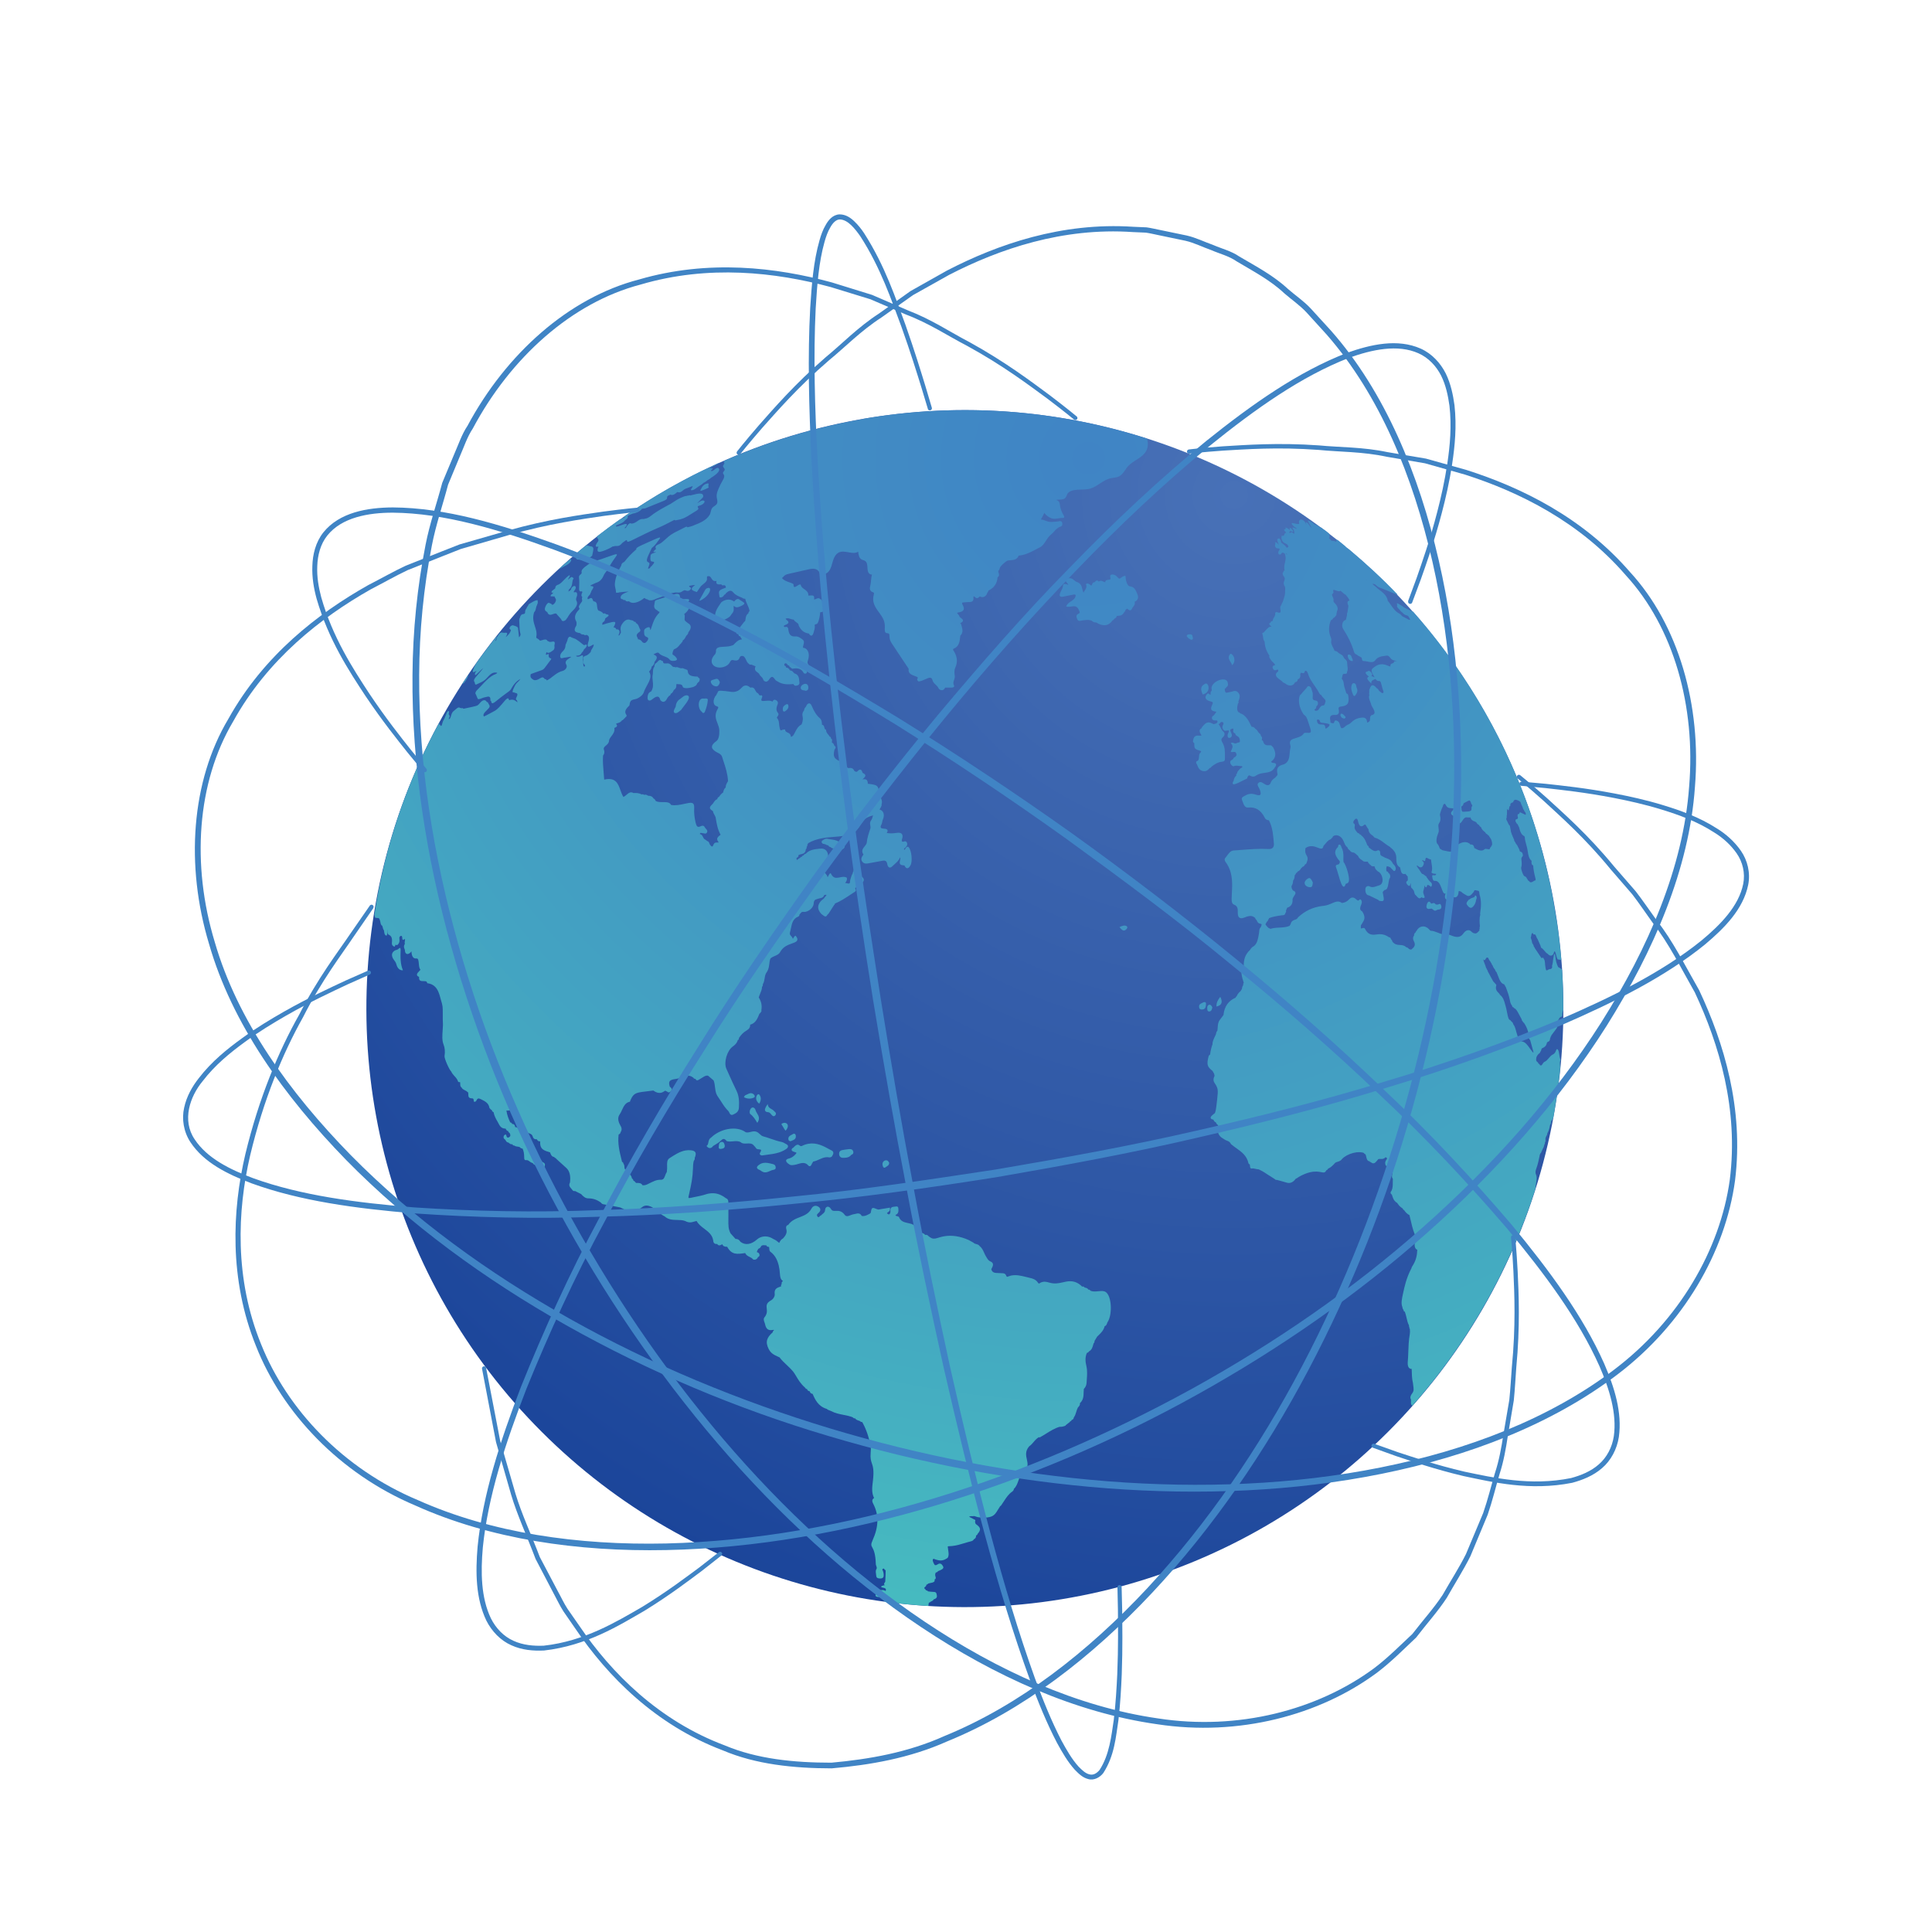 <svg xmlns="http://www.w3.org/2000/svg" xmlns:xlink="http://www.w3.org/1999/xlink" id="Layer_1" data-name="Layer 1" viewBox="0 0 500 500"><defs><style>      .cls-1 {        fill: url(#_ÂÁ_Ï_ÌÌ_È_ËÂÌÚ_2);      }      .cls-1, .cls-2, .cls-3 {        stroke-width: 0px;      }      .cls-2 {        fill: url(#_ÂÁ_Ï_ÌÌ_È_ËÂÌÚ_11685);      }      .cls-3 {        fill: #4084c5;      }    </style><radialGradient id="_&#xC2;&#xC1;_&#xCF;_&#xCC;&#xCC;_&#xC8;_&#xCB;&#xC2;&#xCC;&#xDA;_11685" data-name="&#xA1;&#xC2;&#xC1;&#x2DA;&#xCF;&#x2C7;&#xCC;&#xCC;&#x2DA;&#xC8; &#x201E;&#xF8FF;&#x2021;&#x2030;&#xCB;&#xC2;&#xCC;&#xDA; 11685" cx="319.37" cy="128.13" fx="319.37" fy="128.13" r="306.83" gradientTransform="translate(257.71 -100.12) rotate(45)" gradientUnits="userSpaceOnUse"><stop offset="0" stop-color="#4871b7"></stop><stop offset=".63" stop-color="#2d56a5"></stop><stop offset="1" stop-color="#1b459a"></stop></radialGradient><radialGradient id="_&#xC2;&#xC1;_&#xCF;_&#xCC;&#xCC;_&#xC8;_&#xCB;&#xC2;&#xCC;&#xDA;_2" data-name="&#xA1;&#xC2;&#xC1;&#x2DA;&#xCF;&#x2C7;&#xCC;&#xCC;&#x2DA;&#xC8; &#x201E;&#xF8FF;&#x2021;&#x2030;&#xCB;&#xC2;&#xCC;&#xDA; 2" cx="281.72" cy="118.59" fx="281.72" fy="118.59" r="303.28" gradientUnits="userSpaceOnUse"><stop offset="0" stop-color="#4084c5"></stop><stop offset=".28" stop-color="#418ec4"></stop><stop offset=".74" stop-color="#44a9c1"></stop><stop offset="1" stop-color="#46bbc0"></stop></radialGradient></defs><g id="_15" data-name="15"><g><g><circle class="cls-2" cx="249.71" cy="261.02" r="154.89" transform="translate(-111.43 253.03) rotate(-45)"></circle><path class="cls-1" d="m268.89,371.93c-.57.3-.99.78-1.38,1.25-.34.4-.7.82-1.16,1.13-1.08,1.25-.83,2.36-.59,3.43.23,1.06.44,2.06-.77,2.88.08.36-.22.56-.46.73-.59.75-.79,1.31-.97,1.85-.26.74-.52,1.5-1.17,2.12-.02.3-.19.56-.49.75-.92.65-1.49,1.54-2.04,2.38-.17.27-.35.55-.54.81-.21.37-.31.47-.47.52-.18.28-.33.53-.47.76-.81,1.34-1.21,1.98-2.88,2.17-.69.08-1.45.03-2.12-.02-.3-.02-.59-.12-.87-.22-.11-.04-.22-.08-.34-.11-.26.03-.4.03-.54.03-.14,0-.28,0-.42,0-.17.02-.3.06-.41.14.23.12,1.16.62,1.16.62.24.07.39.16.44.29.04.11.02.22-.07.36.08.38.11.55.29.68,1.24.89,1.31,1.43.37,2.5-.02.23-.23.35-.39.43.04.44-.15.77-.59.98-.09.24-.32.4-.72.5-.57.14-1.14.31-1.69.48-1.03.31-2.08.63-3.21.74-.3.03-.67.04-.81.05-.18.01-.26.04-.31.09.11.7.15,1.04.19,1.37.06.52.12,1.06-.22,1.57-.65.43-1.08.61-1.56.65-.55.05-1.17-.08-2.06-.43-.53.16,0,1.18.22,1.51.1.15.23.16.31.15.11,0,.25-.06.4-.15.2-.12.39-.24.61-.26.23-.02.44.07.6.27.3.37.64.78.09,1.17-.23.16-.53.28-.81.4-.11.04-.22.09-.32.14-.06.22-.33.29-.54.34-.25.44-.15.78-.07,1.04.09.31.16.57-.24.77.19.66-.5.78-1.1.9-.19.04-.36.07-.51.12-.13.13-.28.26-.53.33.05.29-.22.49-.48.69-.1.19.03.32.19.46.1.1.21.2.26.32.3-.02.39.13.46.23q.77.12,1.09.12c1,0,1.05.22,1.15.64.12.51.24,1.03-.76,1.32-.08.26-.4.42-.72.56-.24.18-.32.27-.51.28-.09.22-.09.33-.09.43,0,.14-.02.29-.06.43-1.75-.11-3.49-.24-5.22-.4-.86-.08-1.71-.18-2.56-.27-1.15-.12-2.31-.24-3.45-.39-.1-.2-.18-.39-.4-.54-.25-.18-.02-.37.1-.47.29-.25.29-.36.24-.41-.05-.05-.23-.12-.79-.11-.12,0-.24-.05-.34-.09-.13.2-.14.34-.4.37-.43,0-.68-.1-.79-.25-.15-.2-.04-.46.28-.64.39-.21.56-.3.29-.55.09-.29.66-.35.73-.35.84-.08,1.09.12,1.25.25.15-.42.18-.73-.68-.88-.23-.04-.37-.09-.44-.17-.14-.16.15-.27.28-.32.45-.16.54-.15.63-.13-.32-.3-.16-.52-.02-.71.07-.1.13-.19.14-.28,0-.23.02-.45.03-.69.03-.68.07-1.4.07-2.12,0-.07-.09-.14-.19-.22-.11-.09-.23-.19-.27-.32-.5.1-.42.26-.33.45.23.45.33,1.06.27,1.56-.04.33-.29.53-.71.57-.09,0-.19,0-.29,0-.86-.05-.89-.4-.93-.82,0-.1-.02-.2-.04-.31-.15-.85-.01-1.1.1-1.3.09-.16.16-.28-.03-.79-.12-.34-.13-.42-.13-.56-.07-2.65-.58-3.65-.89-4.21-.3-.54-.44-.78.07-1.92,1.56-3.46,1.67-6.52.15-9.42-.25-.48-.45-1.09.22-1.5-.67-1.34-.51-2.7-.33-4.16.02-.13.02-.2.04-.34.31-2.7,0-3.65-.28-4.47-.23-.66-.44-1.29-.31-2.76.05-.57.1-1.16-.02-1.75-.49-2.46-1.18-4.44-2.18-6.19-.17.03-.37.01-.6-.25-.6-.2-1.01-.32-1.23-.69-.18.03-.38,0-.6-.26-.77-.32-1.62-.49-2.45-.65-1.05-.21-2.13-.42-3.1-.95-.12-.07-.26-.12-.41-.17-.27-.09-.55-.19-.76-.41-2.23-.65-3.04-2.42-3.67-3.89-.42-.06-.68-.29-.74-.66-.48-.08-.66-.34-.7-.59-.3,0-.43-.22-.53-.38-1.12-.96-1.77-2.06-2.4-3.13-.46-.78-.71-1.2-2.33-2.72-.65-.61-1.32-1.23-1.85-1.96-.18-.09-.35-.17-.52-.24-.93-.43-1.73-.8-2.3-1.93-.99-1.94-.38-3.06,1.02-4.31.03-.27.21-.46.4-.63-.2-.04-.36,0-.57.03-.46.06-.81,0-1.09-.19-.35-.24-.57-.67-.72-1.42-.03-.13-.08-.27-.14-.42-.16-.41-.35-.95.13-1.41.61-.85.53-1.52.46-2.12-.08-.74-.16-1.43,1.13-2.14.61-.33,1-1.12.94-1.57-.2-1.39.61-1.67,1.39-1.94.09-.03.18-.06.27-.1-.07-.29-.02-.47.15-.58-.13-.39.11-.62.33-.8-.64-.41-.73-1.01-.79-1.81-.22-3.49-1.35-4.86-2.32-5.65-.4-.21-.42-.6-.44-.92,0-.16-.02-.31-.07-.44-.32-.04-.6-.07-.69-.41-.11,0-.23-.01-.35-.02-.18-.02-.37-.04-.55-.01-.17.03-.31.09-.43.2-.13.36-.39.61-.75.73-.04.09-.09.17-.14.25-.12.2-.24.4-.2.64.37.03.61.32.65.63.04.31-.12.56-.38.6-.16.45-.5.65-.8.69-.18.03-.43,0-.54-.13-.21-.27-.52-.42-.85-.59-.45-.22-.91-.45-1.13-1-2.12.32-3.49.52-4.67-1.62-.71.02-1.09-.17-1.24-.65-.09.02-.17.06-.28.12-.14.07-.27.14-.42.16-.26.04-.47-.08-.65-.36-.32.04-.56-.02-.73-.17-.18-.15-.28-.4-.29-.73-.23-1.48-1.29-2.27-2.31-3.04-.75-.56-1.52-1.15-1.99-2.01-.73.18-1.03.29-1.34.34-.54.09-1.09-.03-1.64-.34-.64-.23-1.33-.25-2.06-.26-1.11-.02-2.26-.04-3.23-.93-.6-.27-1.09-.7-1.57-1.13-1.38-1.23-2.51-1.78-3.38-1.65-.48.07-.77.3-1.11.56-.42.33-.9.7-1.81.83-1.17.17-2.31-.25-3.65-.93-.42-.08-.62-.12-1.04-.2-.33-.07-.5-.1-.83-.16-1.97-.38-1.96-.38-2.15-.4-.35-.04-.7-.08-.95-.48-1.03-.76-2.1-1.11-3.26-1.1-.78.01-1.31-.5-1.87-1.11-.62-.32-.94-.48-1.56-.79-.42.1-.58-.11-.72-.3-.18-.23-.24-.31-.31-.38-.3-.33-.7-.79-.29-1.52.15-1.18.12-2.79-.9-3.73-1.01-.94-1.64-1.5-2.06-1.87-.52-.46-.69-.61-.73-.74-.1.02-.25-.03-.41-.28-.67-.06-.87-.66-1.05-1.18-1.39-.45-2.73-.67-2.55-2.86-.4.05-.7-.14-.91-.56-.53.13-.91-.23-1.01-.64-.14-.55-.47-.69-.85-.84-.12-.05-.24-.09-.36-.16-.6-.36-1-.73-1.29-1.21-.2.1-.35.16-.47.19-.13.04-.31.07-.42-.07-.16-.19-.11-.57.02-1.34-.26-.19-.55-.41-.54-.9-.42-.33-.61-.86-.79-1.37-.11-.32-.22-.63-.38-.88-.25-.13-.37-.2-.61-.33-.51.18-.81.19-1.14.13.18,1.23.59,2.24.99,3.09.22,0,.39.14.5.39.46,0,.74.28.79.83.48-.04.81.25.98.86.07.09.14.17.22.26.43.51.92,1.1,1.15,1.91.18-.03.23.15.26.28,1.06.26,1.43,1.24,1.79,2.2.22.58.27.69.36.87.05.11.12.24.24.52.3.69.56,1.28,1.3,1.36.13.03.41.11.43.41.21.12.23.2.24.32.42.19.64.34.71.58.09.32-.17.84-.25,1-.09.17-.42.75-.78.82-.35.07-.53-.32-.7-.66-.08-.17-.17-.35-.26-.45-.3-.17-.52-.28-.58-.57-.23.05-.36-.12-.46-.29-.08-.07-.13-.1-.21-.17-.27-.04-.5-.21-.71-.37-.28-.21-.55-.41-.92-.34-.18.03-.28-.03-.34-.09-.16-.16-.15-.46-.15-.71,0-.87-.13-1.54-.4-2.18-.25-.03-.52-.11-.72-.37-.17-.1-.37-.13-.59-.15-.27-.03-.55-.06-.79-.26-.24-.03-.48-.05-.55-.35-.43.08-.73-.19-1-.43-.44-.05-.59-.32-.72-.54-.08-.14-.15-.27-.25-.32-.19-.1-.31-.3-.32-.53,0-.2.07-.41.22-.54.09-.08.16-.13.22-.15.23-.07.29.22.31.37.08.44.35.44.5.4.1-.03.21-.09.31-.17.31-.28.22-.55.03-.98-.17-.15-.38-.24-.38-.53-.35,0-.5-.3-.68-.63-1.15.01-1.53-.75-1.87-1.41-.07-.15-.15-.29-.23-.43-.42-.71-.84-1.48-1.01-2.41-.26-.1-.42-.3-.5-.6-.12-.02-.24-.07-.3-.19-.13-.2-.25-.22-.27-.33-.2-1.19-.98-1.64-2.22-2.25-.3-.15-.53-.22-.72-.16-.17.06-.32.24-.47.57-.05.11-.15.2-.27.24-.15.05-.29.03-.37-.05,0-.8-.22-.81-.56-.82-.84-.02-.85-.52-.86-1.09,0-.13,0-.27-.02-.41q-.39-.28-.52-.41c-.63-.32-1.01-.47-1.23-.93-.32-.19-.32-.58-.32-.93,0-.15,0-.29-.02-.41-.28,0-.49-.02-.54-.17-.19-.6-.55-1-.93-1.41-.31-.35-.64-.7-.85-1.19-.45-.36-1.82-3.36-1.72-4.01.18-1.12.09-2.09-.25-2.95-.43-1.08-.33-2.39-.24-3.66.11-1.43.09-1.72.06-2.19-.02-.35-.05-.83-.03-1.95.02-2.02-.03-2.27-.42-3.57-.06-.19-.11-.4-.17-.61-.43-1.6-.98-3.61-3.41-3.9-.12-.52-.4-.52-.72-.53-.8-.06-1.49.16-1.41-1.11-.4-.16-.57-.35-.55-.61.03-.31.3-.58.56-.85.13-.13.28-.28.36-.4-.32-.29-.38-.92-.43-1.55-.07-.76-.13-1.42-.62-1.36-.81.1-1.24-.51-1.29-1.83-.16.21-.33.38-.51.5-.32.21-.63.25-.85.08-.2-.14-.32-.43-.33-.81,0-.14-.06-.28-.11-.42-.12-.3-.28-.71.11-1.32-.11-.11-.06-.44-.02-.69.03-.22.07-.44.02-.5-.05-.05-.17.02-.26.08-.4.29-.42-.13-.43-.43-.05-.66-.35-.55-.59-.38-.19.26-.17.41-.16.54.09.68.02,1.07-.25,1.42-.08.11-.16.19-.24.24-.18.13-.33.1-.46-.08-.13.25-.2.47-.32.56-.42-.15-.74-.43-.66-1.1.17-1.36-.31-1.77-.85-2.02-.27-.13-.25-.55-.23-.92,0-.16.02-.32,0-.45-.03.15-.04.3-.04.47-.02.32-.03.69-.23,1.15-.51,0-.59-.55-.66-1.04-.02-.14-.04-.28-.07-.4-.16-.11-.22-.37-.28-.63-.07-.3-.13-.58-.34-.6-.12-.22-.17-.31-.19-.37-.22-1.23-.39-1.58-.8-1.51-.55-.06-.74,0-.72-.4-.04-.16-.08-.32-.11-.49,2.64-17.59,8.43-34.38,16.79-49.71,0,.29,0,.44,0,.59.21-.15.24.04.27.19.11.12.21.1.28.04.03-.03.11-.09.2-.5.09-.43.29-.9.64-1.5.09-.27.15-.45.24-.59.06-.1.11-.24.16-.39.08-.25.19-.56.41-.74.42-.2.33.16.27.42-.05.21-.05.24-.05.32.16.34.25.37.26.5,0,.17-.15.48-.28.73.32.11.48-.26.63-.81.24-.83.38-.98.8-1.33.07-.06.15-.12.24-.2.13-.12.27-.23.4-.34.29-.22.64-.44.87-.16.14-.05.29-.1.28.13.31-.2.48-.07.63.08.14-.03.32-.07.52-.11.95-.2,2.83-.57,3.14-.78.25-.17.4-.36.56-.55.15-.19.31-.38.56-.55.53-.36,1.02-.28,1.23.22.21.06.38.05.36.27.35.56.46.74.38,1.01-.09.27-.37.54-.69.85-.35.34-.74.72-.85,1.08-.06.19-.04.38.07.56.94-.4,1.91-1.01,2.61-1.35.11-.05.22-.11.33-.18.7-.45,1.33-1.2,2-1.99.12-.14.23-.28.35-.41.25-.29.48-.56.69-.69.29-.18.47-.04.56.42.96-.4,1.57.07,1.94.37.09.07.2.15.26.17-.09-.22-.16-.32-.16-.51-.14-.04-.25-.18-.27-.34-.01-.11.01-.24.08-.36.22-.4.31-.68.29-.87-.03-.27-.31-.33-.61-.38-.17-.03-.2-.04-.21-.16-.19.06-.32.07-.38,0-.08-.1-.06-.31.07-.65.1-.26.23-.53.36-.79.05-.11.11-.21.16-.32.2-.4.48-.68.76-.94.24-.23.46-.45.62-.73-.09.05-.17.09-.25.14-.77.46-1.45,1.21-2.04,2.24-.17.4-.45.65-.67.82-.31.23-.62.46-.93.68-.8.59-1.61,1.2-2.39,1.85-.19.16-.34.27-.47.36-.52.33-.77.22-.82-.37-.11-.05-.19-.09-.19-.21.07-1.16-.53-1-1.22-.82-.13.03-.25.07-.38.09-.18.04-.39.12-.58.2-.35.14-.71.29-.99.21-.16.02-.17-.16-.17-.27-.08-.02-.12-.11-.12-.28-.08-.02-.12-.11-.12-.28-.09-.02-.12-.12-.11-.29-.19-.15-.24-.35-.15-.6.1-.32.3-.51.65-.86.22-.22.52-.52.92-.96,1.01-1.12,1.78-1.84,2.49-2.33.41-.28.8-.48,1.18-.61.27-.13.32-.18.35-.33-.57-.08-.99-.09-1.55.29-.37.26-.6.52-.85.79-.27.31-.56.63-1.03.97-.44.31-.87.5-1.28.68-.21.09-.42.19-.63.3-.36.19-.42-.2-.47-.55-.19-.26-.23-.41-.17-.62.1-.36.48-.79,1-1.38.41-.46.91-1.03,1.39-1.69-.31.24-.62.54-.91.83-.21.2-.4.4-.59.55-.23.23-.31.31-.38.36-.15.11-.24.09-.27-.08-.07-.37.23-.72.45-.98-.66.39-.92.48-.99.3-.13-.33.42-1.4.78-2.07,1.74-2.46,3.56-4.86,5.43-7.21-.04.28-.11.6-.31,1-.07.14-.16.31-.15.36.29-.23.33-.36.36-.49.04-.26.09-.56.37-.93.22-.35.41-.58.6-.71.17-.12.34-.16.5-.11.17.05.37.06.57.07.54-.07.69-.03.71.16.02.19-.11.5-.38.97.79-.66,1.21-1.15,1.37-1.89-.28-.15-.52-.28-.24-.76.07-.12.15-.21.26-.28.15-.1.31-.13.46-.16q.84.22,1.09.42c.09.07.14.11.23.18.04.25.06.46.08.66.08.66.16,1.23.21,1.86.37-.38.44-.69.36-.94-.2-.64-.23-1.4-.25-2.12-.01-.54-.03-.86-.05-1.08-.03-.44-.03-.47.15-.9.07-.17.13-.32.14-.45.3-.43.39-.45.5-.47.29-.06.5-.11.61-.18.1-.12.11-.32.12-.54.02-.33.15-.59.39-.85.02-.22.16-.45.38-.66,0-.08.04-.18.09-.26.06-.1.13-.15.22-.21.21-.13.3-.18.41-.24.52-.32,1.07-.64,1.56-.71.19-.02.25.1.19.35.12.24-.04.62-.2.98-.11.25-.21.48-.22.67-.12.53-.18.81-.5,1.14-.46,1.45-.14,2.52.2,3.58.29.88.58,1.74.36,2.76-.02.11.02.21.06.31.43.22.71.46.93.69.16-.03.33-.08.52-.14.55-.17,1.12-.35,1.38.19q.46.22.56.26c.19.03.34,0,.49-.03.47-.1,1.06-.22.78.81-.04.13-.03.28-.01.43.02.3.05.69-.4,1.02-.26.19-.46.32-.63.42-.48.26-.82.25-1.02-.03-.03.1-.06.2-.09.29-.05.17-.1.36-.05.41.03.03.12.03.36-.1.21-.12.34-.04.37-.02-.18.82.18.96.61,1.12.03.15-.02.27-.63,1-.25.32-.42.56-.56.76-.48.66-.68.94-1.03,1.13-.12.07-.26.12-.47.19-.64.21-1.27.45-1.93.69-.22.08-.45.17-.67.25-.21.79.08,1.02.39,1.26.32.25.71.56,1.75-.01.11-.06.21-.12.3-.18.56-.32.81-.32,1.17.19.28.07.51.07.48.36.13-.03.26-.08.41-.16.35-.18.73-.49,1.14-.81.48-.37,1.02-.8,1.61-1.1.32-.16.61-.28.91-.35.12-.03.24-.07.36-.13.32-.16.57-.41.7-.69.19-.39.07-.63-.05-.88-.1-.22-.21-.44-.08-.77.13-.32.36-.49,1.42-1.2-.33-.04-.69.03-1.04.1-.26.05-.53.1-.77.11-.09,0-.2.03-.32.07-.31.09-.69.2-.75-.31-.07-.65.38-1.16.79-1.53.48-.49.55-.98.58-1.51q.18-.45.33-.8c.06-.13.08-.2.14-.33.08-.4.19-.81.48-.96.17-.09.37-.05.61.14.43.17.65.25,1.09.42.83.53,1.19.84,1.48,1.08.2.17.37.31.64.49.05.03.16-.02.27-.06.17-.07.45-.19.46.11,0,.38-.36.78-.72,1.04-.09.29-.28.59-.6.9-.13.29-.3.49-.53.6-.17.08-.35.1-.53.12-.14.01-.28.03-.4.08.24.36.89.15,1.07.07.46-.25.56-.26.64-.22.1.06.13.2.11.44-.02.21,0,.85.06,1.92.02.33.04.4.26.59.25-.25.22-.3.13-.4-.05-.06-.11-.13-.12-.24-.33-.18-.28-.58-.24-.94.03-.27.06-.53-.05-.69.07-.31.3-.45.42-.51.27-.07.39-.11.5-.17.37-.18.69-.51,1.02-.86.05-.4.24-.7.42-.96.1-.14.18-.28.23-.41.15-.36.19-.47.07-.57-.49.22-.66.36-.9.47-.22.1-.38.12-.49.04-.15-.11-.15-.39-.02-.88.26-.87.55-1.84-.4-2.13-.4.2-.59.02-.72-.09-.45.03-.73-.08-.89-.34-.71-.13-1.37-.25-1.44-.8-.04-.3.1-.69.42-1.17.07-.44.13-.85-.11-1.25-.16-.27-.59-1.22.4-2.43.07-.09.15-.18.24-.27.25-.27.42-.45.16-.71-.22-.23.31-.98.74-1.53.12-.21.08-.37.05-.54-.04-.18-.08-.38.07-.66-.32-.22-.31-.64,0-1.22.02-.13-.05-.19-.14-.26-.74.2-.72-.29-.68-1.22.03-.62.07-1.47-.05-2.45-.04-.32.27-.58.48-.75q.28-.23.21-.47c-.14-.6.38-1.03.84-1.42.7-.55,1.24-.91,1.74-1.17.41-.21.8-.36,1.19-.45.74-.17,1.96-.61,2.97-.98,1.47-.53,2.17-.76,2.33-.66.17.1-.07.42-.49,1-.33.46-.78,1.08-1.25,1.91-.36.64-.7,1.24-1.2,1.84-.25.31-.39.6-.51.89-.24.54-.65,1.17-1.36,1.52-.1.05-.21.09-.32.13-.26.09-.54.22-.81.35-.17.08-.3.14-.42.19-.35.17-.4.19-.44.34.52.07.7.12.75.25.08.19-.14.52-.33.81-.08.12-.15.23-.2.33,0,.16-.06.32-.2.47,0,.17-.08.35-.26.51-.38.38-.61.71-.46,1.04.14.08.35-.08.53-.17.56-.28.68.08.78.37.07.2.13.39.3.4.71.11.76.6.81,1.17.04.38.08.8.31,1.17.48.18,1.03.36,1.32.84.43-.18.54-.01.62.11.54.12.79.15.75.34-.04.16-.28.37-.77.69-.12.07-.14.18-.17.34-.04.22-.09.52-.6.79-.15.38-.14.51-.1.55.06.07.31-.02.61-.13.19-.07.38-.13.57-.18.26-.06.5-.12.72-.18.73-.19,1.21-.3,1.39-.13.16.15.06.51-.39,1.34.31.05.67.13.66.5.38-.02.65.08.79.27.2.28.1.69-.04.97-.17.33-.13.37-.13.38.14-.05.24-.1.36-.17,0-.17.09-.35.27-.51,0-.21-.02-.41-.04-.61-.06-.48-.12-.96.28-1.59.39-.61.78-.99,1.19-1.16.36-.15.71-.14,1.08.04.44.02.75.16.96.44.4-.03.43.16.39.32.53.19.69.63.85,1.06.08.22.17.45.3.64.07.1.04.44-.17.58-.97.66-.8,1.02-.57,1.47.07.15.15.3.18.47.62.03.88.39,1.13.74.33.22.52.23.69.17.22-.08.59-.46.74-.82.09-.23.13-.52-.23-.65-.74-.27-.75-.73-.75-1.1-.04-.5-.05-.74.15-.98.14-.17.35-.3.66-.42.61-.23.67.08.71.33.02.13.05.26.12.35.12-.32.23-.66.34-1,.37-1.14.76-2.31,1.88-3.44.2-.24.11-.3-.12-.4-.12-.05-.26-.12-.3-.25-1.03-.46-.9-1.14-.77-1.74.03-.17.05-.29.06-.39.04-.27.06-.43.42-.57.08-.03.19-.07.33-.11.67-.22,1.14-.36,1.6-.5.85-.26,1.72-.51,2.56-.8.57-.2,1-.23,1.27-.1.26.12.37.4.33.82-.02.15.03.25.09.36.25.16.43.14.6.13,1.01-.08,1.66-.12,1.71.18.02.16-.13.37-.47.66.45.43.59.92.44,1.44-.15.5-.57,1.02-1.26,1.56.19.25.16.57.13.91-.07.73,0,.77.55,1.2.08.06.17.13.28.22.95.51.99,1.31.13,2.37-.02.32-.21.63-.55.91-.3.59-.49.97-.94,1.25.07.23-.15.43-.31.55-.03.15-.14.29-.32.38-.46.67-.98,1.11-1.57,1.31-.03,0-.12.09-.23.35-.2.46-.24.94-.16,1,.52.35.98.67,1.15,1.28-.15.21-.24.24-.33.28-.48.16-1.3.18-1.57-.21-.31-.45-.83-.65-1.38-.86-.53-.2-1.08-.41-1.43-.84-.12-.15-.31-.17-.6-.07-.24.09-.53.25-.8.4.5.21.83.41.86.76.03.29-.15.66-.58,1.18,0,.48-.26.91-.76,1.25.02.47-.34.9-.66,1.28.81,1.14.1,2.42-.58,3.66-.31.57-.61,1.11-.76,1.63-.21.73-1.14,1.45-1.93,1.74-.13.05-.26.08-.38.1-.21.04-.4.08-.55.14-.63.23-.77.59-.86,1.36-.01.12-.14.24-.24.33-.89.86-1.05,1.51-.62,2.14.12.17.14.33.06.47-.04.07-.12.17-.29.25-.1.23-.2.28-.33.34-.1.2-.28.35-.55.46-.23.35-.55.51-.8.6-.11.04-.23.08-.35.11-.12.04-.24.07-.36.12.09.26.32.4.24.63-.06.18-.31.34-.68.48.17.9-.32,1.55-.76,2.13-.32.42-.62.82-.63,1.26-.02.53-.49.93-.87,1.24-.44.37-.56.63-.46.93.21.62.19,1.11-.21,1.59-.1,1.46.03,2.9.15,4.31.06.62.11,1.27.15,1.92,2.96-.69,3.59,1.02,4.19,2.7.22.62.45,1.27.79,1.79.27-.13.54-.35.79-.56.29-.25.56-.48.88-.59.3-.1.6-.06.9.13.73-.04,1.48-.02,2.14.37.36-.11.51-.02.59.1.42-.11.78-.03,1.06.23.54,0,1.11.1,1.41.7.31.11.47.39.58.66.51.29,1.21.29,1.89.29.91,0,1.76,0,2.08.73,1.14.22,2.35-.04,3.53-.3.36-.08.71-.15,1.06-.21.57-.1.92-.05,1.14.17.21.21.29.56.26,1.18-.06,1.17.05,2.41.38,3.76.22.91.46,1.17.97,1.04.11-.03.22-.07.35-.13.09-.04.17-.07.25-.1.23-.06.44-.02.61.1.16.23.23.33.36.53.34.35.6.61.42,1.02-.08.19-.2.3-.36.34-.15.04-.3,0-.44-.04-.35-.04-.46-.06-.57-.09-.13-.03-.25-.05-.33-.03-.04,0-.13.03-.16.32.46.02.65.43.81.75.13.28.26.54.51.61.25.18.4.29.6.44.34.07.45.37.54.61.04.11.08.22.14.3.25.35.45.52.59.48.11-.03.22-.18.31-.43.12-.33.32-.52.58-.58.15-.03.29-.03.44-.02.13,0,.24.01.35-.01-.23-.34-.41-.61-.4-.9.01-.45.48-.8.89-1.09-.74-1.3-1.01-2.77-1.25-4.28-.05-.34-.21-.64-.37-.92-.15-.28-.32-.56-.36-.91-.53-.36-.8-.57-.79-.88,0-.3.26-.56.76-1.05.05-.07.1-.15.15-.23.25-.38.53-.81,1.01-.96,0-.36.26-.49.45-.6.31-.47.62-.82,1.05-1.12.13-.54.25-1,.67-1.29-.03-.62.29-1.13.6-1.63-.1-1.89-.63-3.51-1.14-5.06-.14-.42-.27-.82-.39-1.22-.19-.61-.68-.86-1.15-1.09-.16-.08-.35-.17-.51-.28-.7-.45-1.01-.86-.97-1.31.04-.43.4-.88,1.14-1.41.69-.5.78-1.71.77-2.7,0-.67-.24-1.29-.47-1.89-.43-1.11-.87-2.24.07-3.77.15-.24.14-.34.12-.4-.03-.11-.18-.2-.43-.27-.43-.11-.71-.48-.76-1.02-.06-.66.23-1.42.73-1.93.07-.31.14-.38.26-.42,0-.13.01-.26.11-.4.07-.1.18-.18.32-.21.16-.04.33-.04.47-.03.94.05,1.57.14,2.07.21.71.11,1.15.18,1.75.02.73-.19,1.1-.57,1.43-.91.27-.28.52-.54.91-.64.47-.12.95.06,1.45.52.81-.2,1.06.29,1.29.72.15.29.3.58.57.68.14.05.22.18.3.31.13.22.23.35.47.3.23-.06.33-.02.4.07.08.11.08.28,0,.44-.18.4-.24.67-.16.8.1.18.5.15.85.12.17-.01.26-.02.43-.03.54-.05,1.1-.09,1.57.22.09-.21.24-.44.48-.49.11-.03.23,0,.36.06.54.26.69.67.46,1.22-.38.86-.34,1.58.09,2.07.33.37.09.73-.08.96-.15.21-.2.31-.14.42.44.42.5,1.02.55,1.6.02.27.05.55.11.79.15.69.21.84.45.79.09-.02.2-.07.34-.15.64-.16.65-.04.66.02.02.43.3.55.65.71.34.15.71.33.79.84.01.08.05.28.12.27.06-.01.15-.08.23-.14s.17-.12.25-.16c.21-.29.39-.64.56-.97.37-.72.75-1.46,1.59-1.91.16-.1.54-1.29.33-2.08-.16-.59-.03-1.1.38-1.6.03-.37.19-.69.48-.95.19-.5.45-.8.73-.85.31-.06.58.17.78.65.6,1.48,1.26,2.47,2.13,3.22.45.39.5,1.06.52,1.67.43,0,.54.4.61.7.09.35.15.54.42.53.02.64.28.94.55,1.26.14.16.28.33.38.53.15.04.25.12.31.23.05.09.06.19.05.31.35.13.3.48.26.72-.02.13-.04.25,0,.33.31.13.51.39.6.77.19.1.31.23.33.39.03.19-.06.41-.28.65-.48,1.93-.06,2.55,2.26,3.32.11.12.16.22.22.32.23.41.55.97,1.16,1.15.83-.16,1.27.12,1.46.7.31.19.45.28.6.25.11-.02.23-.1.36-.24.17-.19.34-.3.5-.32.23-.04.53.08.7.82.44.24.71.4.73.67.02.27-.2.52-.74,1.04.41-.06.82-.12,1.09.15.19.19.28.51.29.97,2.6.32,2.65.37,3.06,2.71.05.28.16.56.27.83.22.54.47,1.15.21,1.84.04.13.04.24,0,.32-.15.37-.27.56-.37.72-.07.11-.12.19-.14.27.39.07.72.32.92.69.27.51.25,1.19-.05,1.86-.09.2-.14.42-.18.63-.06.31-.13.63-.33.91-.07.18-.12.42-.03.58.13.22.56.24.79.26.56.03.83.15.93.37.1.22-.01.47-.2.75.77.13,1.56.14,2.4,0,.87-.14,1.31-.03,1.54.28.22.3.23.76.01,1.37-.05.14-.04.32-.04.5.28.16.38.13.46.1.1-.04.2-.07.29-.09.26-.04.45.08.58.36.28.6-.23,1.1-.46,1.3-.2.12-.32.29-.32.43.2.2.27.02.31-.06.04-.1.08-.21.14-.29.15-.17.3-.31.47-.34.12-.02.23.03.31.12.75.87,1.04,3.66.48,4.66-.2.36-.45.73-.77.78-.3.05-.57-.2-.81-.72-.63-.05-.91-.11-1.08-.3-.22-.26-.13-.65-.05-1.03.1-.44.12-.65,0-.74-.29.75-.89,1.28-1.46,1.79-.19.17-.39.35-.58.53-.17.17-.34.27-.5.29-.38.06-.68-.28-.77-.86-.11-.74-.46-1.02-1.14-.91-.88.18-1.66.32-2.43.45-.52.09-1.02.17-1.52.27-.67.11-1.14-.08-1.45-.57-.37-.58-.07-1.11.22-1.51.08-.11.13-.18.16-.22-.66-.96-.13-1.6.3-2.12.25-.31.51-.62.55-.98.12-1.2.49-2.35.92-3.6.09-.26.04-.54,0-.83-.07-.39-.15-.83.16-1.24.11-.2.17-.3.28-.51.11-.34.17-.51.28-.86-.19.05-.37.1-.54.15-1.32.42-2.16,1.12-2.73,2.26-1.04,2.07-2.74,2.62-4.26,2.88-.81.14-1.67.2-2.57.27-.98.07-1.99.15-3.01.34-1.44.26-2.62.67-3.7,1.3-.01.14-.09.26-.2.33.05.32-.06.5-.19.6.03.18.04.46-.21.64-.05,1-.72,1.16-1.26,1.29-.24.06-.47.11-.65.23.08.44-.24.59-.49.71-.01.49.07.54.07.54.09-.02.21-.12.32-.21.15-.12.3-.25.45-.28.14-.17.27-.29.52-.35.09-.2.25-.33.49-.38.09-.21.26-.34.53-.39.56-.61,1.26-.96,2.25-1.14.38-.07.77-.11,1.15-.15.15-.02.29-.03.43-.04.35-.04,1.52-.06,1.88,1.3.29,1.1-.3,1.58-.88,2.05-.12.2-.19.41-.36.5.48.56.94,1.15.44,2.23-.05.1.06.23.25.44.2.23.44.5.48.87.11-.09.18-.23.25-.39.11-.25.24-.54.57-.65.58,1.3,1.29,1.28,2.04,1.15.11-.02.22-.04.34-.06.11-.02.23-.05.34-.07.49-.08,1-.12,1.45.15.12.51-.05.79-.23,1.09-.06.1-.12.2-.18.31.2-.02.38.03.54.07.14.04.27.07.39.05.07-.01.18-.05.3-.23-.01-.57.13-.97.26-1.33.06-.16.12-.32.15-.48.13-.28.19-.4.31-.65,0-.13,0-.36.2-.44-.03-.17,0-.33.07-.46.07-.12.19-.2.34-.23.7.05,1,.39.99.92,0,.16-.05.33-.09.49-.05.21-.12.47-.04.56.04.04.16.11.54.05.33-.06.69.24.8.61.07.23.1.65-.43,1-.14.33-.37.7-.82.77-.12.2-.34.28-.54.35-.17.06-.35.13-.38.24-.02.06-.02.19.18.48.01.23-.14.39-.22.44-.37.24-.74.48-1.11.73-1.31.87-2.66,1.77-4.13,2.37,0,.13-.03.31-.2.37-1.44,2.31-1.51,2.38-1.64,2.41-.19.28-.31.51-.52.55-.24.04-.52-.17-1.11-.63-.62-.67-.89-1.3-.83-1.94.07-.73.57-1.44,1.45-2.07.24-.33.36-.49.5-.63.11-.11.17-.22.17-.32-.39-.06-.48.04-.59.09-.2.6-.68.7-1.07.78-.14.03-.27.06-.4.1-.11.04-.23.07-.34.11-.49.14-.85.25-.9,1.2-.06.99-1.16,1.93-2.11,2.1-.15.03-.3.03-.43.02-.13-.02-.25-.01-.35,0-.27.05-.39.21-.54.41-.07.09-.15.19-.25.28.01.09,0,.18-.04.26-.06.13-.16.23-.3.28-1.36.55-1.61,1.77-1.87,3.06-.07.36-.15.74-.25,1.1-.11.38.05.58.32.88.17.19.36.41.42.7.08-.05.13-.14.2-.28.1-.2.23-.44.52-.52.44.53.53.84.45,1.12-.09.28-.35.49-.82.67-.18.07-.35.13-.53.2-1.22.44-2.37.87-3.15,2.32-.25.47-.84.72-1.4.97-.5.22-1.01.44-1.12.76-.12.36-.17.76-.22,1.18-.09.7-.18,1.42-.58,2.07-.46.57-.54,1.11-.63,1.68-.09.53-.17,1.09-.47,1.57.03.28-.04.52-.22.69,0,.63-.24,1.19-.47,1.74-.14.34-.28.67-.37,1.01.67,1.06.87,2.05.68,3.27.04.16.03.29-.03.39-.29.44-.36.49-.46.51-.51,1.33-1.05,2.53-2.42,2.87.06.62-.25,1.12-.91,1.5-.77.44-1.43,1.08-2.01,1.98.03.13.02.23-.03.32-.03.06-.1.15-.24.17-.21.81-.79,1.32-1.29,1.67-1.51,1.07-2.4,4.13-1.67,5.76.2.45.41.91.61,1.36.65,1.45,1.32,2.94,2.03,4.38.69,1.42.68,2.95.61,4.27-.06,1.15-.72,1.48-1.42,1.82-.11.05-.21.09-.3.11-.46.08-.65-.31-.78-.6-.07-.14-.13-.29-.22-.37-.77-.73-1.35-1.64-1.91-2.52-.25-.4-.46-.7-.62-.94-.59-.86-.75-1.09-.94-2.73-.07-.6-.14-1.22-.37-1.76-.57-.49-.86-.73-1.43-1.22-.16-.03-.32-.04-.48,0-.35.07-.68.29-1.01.5-.24.15-.42.26-.56.34-.36.22-.51.33-.67.36-.24.05-.43-.09-.55-.4-.16.04-.37.02-.58-.32-.62-.46-1.29-.61-2.03-.46-.48.1-.77.24-1.04.38-.27.14-.56.28-1.01.37-.17.03-.34.06-.5.09-.17.03-.33.05-.49.08-.37.07-.87.22-1.06.59-.15.29-.12.71.08,1.32.07.05.25.2.25.2.16.15.24.31.24.48,0,.17-.07.33-.21.49-.14.16-.29.26-.44.29-.18.04-.36-.03-.52-.19-.1-.02-.19-.08-.27-.12-.13-.08-.21-.12-.28-.1-.43.31-.76.46-1.08.53-.61.12-1.24-.06-1.96-.59-.77.11-1.41.19-1.97.25-.7.08-1.26.15-1.72.25-1.18.25-1.68.72-2.28,2.15,0,.1-.01.23-.15.26-1.11.24-1.53,1.16-1.98,2.12-.19.42-.39.85-.65,1.22-.66.95-.16,2.12.19,2.73.26.44.6,1.05.11,1.78-.06.38-.31.52-.52.63-.29,2.29.22,4.39.72,6.41.05.22.11.44.16.65.35.18.35.33.35.46.26.33.26.68.26.9q.05.37.1.52c.28.17.63.33.68.76.29,0,.4.27.47.48.47.34.62.81.7,1.17.18.13.37.32.4.64.12,0,.29.05.47.35.09.07.13.11.22.19.74-.01,1.3-.03,1.66.61.17.01.34,0,.5-.02.46-.07.9-.3,1.32-.52.17-.09.34-.18.51-.25.6-.28,1.11-.51,1.69-.6.29-.05.68-.04.89-.05.56-.08.73-.53.92-1.06.12-.32.24-.65.44-.91.1-.72.09-1.15.08-1.56-.02-.79-.04-1.61.6-2.03,1.42-.92,2.69-1.75,4.13-2.01.48-.09.97-.11,1.44-.05.64.07,1,.24,1.15.55.16.31.11.75-.17,1.43.04.3-.04.54-.23.71-.19.68-.21,1.4-.23,2.1-.06,2.1-.4,3.94-.96,6.37-.11.46-.26,1.06-.18,1.16,0,0,.07.07.5,0,.15-.02.3-.06.43-.09.38-.08.62-.13.86-.18.89-.18,1.8-.36,2.68-.65.31-.1.61-.18.91-.22,1.51-.25,2.91.15,4.28,1.22.66.22.65.81.64,1.28,0,.26,0,.99.01,1.35.02,1.16,0,2.01,0,2.69-.02,1.87-.02,2.64.56,3.78.07.08.11.12.18.2q.24.27.68.76c.17.19.26.29.43.48.52-.04.95.21,1.27.74.63.48,1.33.67,2.08.55.72-.11,1.48-.5,2.18-1.13.46-.41,1.03-.68,1.64-.77.87-.13,1.78.08,2.57.61.65.28.91.5,1.16.71.14.12.27.23.41.31.21-.45.49-.92,1.01-1.17.66-.77,1.1-1.4.82-2.4-.09-.31-.07-.6.05-.79.09-.15.25-.25.44-.28.81-1.16,1.96-1.61,3.08-2.04.13-.05.25-.1.38-.15.94-.37,1.89-.86,2.48-1.9.24-.5.59-.8.99-.86.33-.05.75.09,1.06.36.22.19.33.42.33.64,0,.4-.27.66-.51.88-.2.18-.37.34-.36.55,0,.14.11.36.25.48.21.06.31-.05.4-.13.13-.14.28-.29.45-.33.13-.17.27-.28.4-.38.3-.25.59-.48.61-1.04.02-.42.27-.75.6-.8.33-.05.67.17.92.61.3.51.69.49,1.23.47.67-.03,1.51-.07,2.33,1.04.2.27.44.36.78.31.23-.04.47-.13.71-.23.43-.17.6-.21.77-.24.25-.04.39-.08.52-.11.14-.03.28-.07.41-.09.37-.06.84-.04,1.19.62.22.05.44.06.66.02.41-.07.8-.26,1.19-.46.33-.16.48-.25.52-.48.12-.71.18-1.07.52-1.13.22-.04.52.08,1.05.3.22.09.31.13.66.07.09-.01.19-.03.28-.05.1-.02.19-.04.29-.06.36-.05.51-.07.88-.14.5-.08.74-.12,1.24-.21.15.74-.17.96-.43,1.14-.17.12-.28.2-.32.33.21.2.39.29.53.27.27-.04.4-.56.37-.81-.09-.89.33-1.08.72-1.14.81-.12,1.01-.14,1.15-.02.1.08.16.2.17.38.06.64.13,1.41-.72,1.74-.02.12.08.17.14.25.11,0,.2.02.27.08.27.09.42.07.47.2.44,1.16,1.37,1.36,2.36,1.58.82.18,1.23.28,1.51.57,1.01.26,1.6.78,1.75,1.55.06.3.24.39.54.5.22.08.46.18.6.43.27-.02.59-.05.82.27.65.51,1.03.8,1.85.67.27-.05.54-.13.82-.22.11-.04.22-.07.34-.1.37-.11.74-.19,1.11-.26,2.02-.34,4.1-.02,6.35.97.5.28.75.42,1.24.69.2.23.45.29.71.36.33.09.69.18.91.55.59.45.87,1.1,1.15,1.72.15.34.29.66.48.95.06.09.12.19.17.28.26.43.48.8,1.01,1.02.31.13.5.31.58.54.14.38-.07.79-.27,1.18-.05.09-.09.18-.13.27.25.95.97.96,1.73.98.19,0,.41,0,.62.03.11.01.23.01.35.02.44,0,.93,0,1.17.66.1.27.22.27.33.25.1-.02.21-.07.31-.11.39-.14.56-.18.72-.21,1.29-.23,2.46.06,3.69.36.26.07.52.13.77.19,1.02.23,1.85.46,2.4,1.33.07.11.2.22.29.2.35-.24.64-.37.96-.43.57-.11,1.11.04,1.63.18.19.05.41.11.62.15.86.16,1.68.04,2.31-.08.34-.06.69-.14,1-.21.18-.04.26-.06.44-.1,1.7-.32,2.98.09,4.18,1.29.25-.07.44-.04.64.24.4.08.78.15.93.53.17-.03.37,0,.57.28.62.29,1.32.22,1.99.15.27-.03.54-.06.8-.06.51-.01,1.05.04,1.49.55,1.28,1.48,1.34,5.8.11,7.57-.18.52-.3.87-.72,1-.25,1.05-.92,1.7-1.52,2.28-.15.15-.29.28-.42.41-.27.45-.4.67-.67,1.12.02.26-.06.47-.25.63-.03.11-.06.22-.09.33-.18.66-.36,1.34-1.1,1.74-.12.25-.35.34-.53.38-.55,1.21-.37,2.42-.15,3.35.29,1.22.2,2.46.11,3.66-.02.26-.04.52-.05.78-.04.6-.27,1.1-.71,1.55-.03.29-.04.59-.05.89-.02.97-.05,1.96-.97,2.8.1.48-.24.83-.51,1.1-.19.35-.3.72-.42,1.11-.15.51-.31,1.03-.66,1.5.02.37-.29.52-.53.63-.1.22-.24.35-.43.38-.03.17-.21.27-.33.35-.3.23-.44.35-.74.58-.08.12-.14.2-.24.22-.34.11-.55.17-.79.21-.19.03-.4.04-.65.04-1.22.36-2.34,1.06-3.41,1.73-.57.36-1.15.72-1.75,1.03Zm39.54-207.65c-.12-.1-.31-.14-.57-.13-.31.02-.69.04-.74.5.25.45.98.95,1.35.93.29-.22.29-.37.22-.58-.08-.43-.11-.6-.26-.73Zm-154-25.38c.07.12.15.27.21.37.21.29.35.48.13.86-.49.65-.67,1.08-.56,1.27.08.13.29.15.64.04.05.08-.02.2-.11.34-.16.56-.19.96.27,1.03.28.09,1.48-.31,2.48-.79.42-.2.8-.41,1.1-.61.18.04.37-.03.52-.1.59,0,.87.01,1.18-.13.29-.14.5-.36.81-.71.13-.09.27-.2.4-.29.2-.15.44-.33.57-.39.14-.06.22.03.22.25,0,.31.53.12,1.09-.14.4-.18.93-.45,1.59-.78,1.29-.64,3.04-1.52,5.43-2.55.13-.06.27-.12.41-.18,1.02-.44,2.31-1.12,3.16-1.56.22-.11.41-.21.56-.29.24.17.38.14.55.07.65-.1,1.16-.22,1.72-.44.74-.3,1.43-.74,2.26-1.27.31-.2.57-.36.78-.48.82-.5,1.04-.66.81-1.05-.07-.12-.14-.23-.02-.38.14-.06.25-.09.37-.13.13-.04.26-.08.39-.13.34-.14.59-.32.8-.57.29-.36.14-.49-.05-.59-.15-.08-.36-.07-.62.03-.24.1-.48.25-.69.39-.15.1-.3.2-.4.23,1.13-1.15,1.21-1.21,1.25-1.26.32-.31.32-.42.31-.52.02-1.06-1.35-.72-2.84-.34-.17.04-.35.09-.52.13-.07-.12-.31-.04-.45.02-.19,0-.35.02-.55.11-.19,0-.34.02-.55.11-.45.18-.67.26-.89.36-.73.32-1.4.76-1.99,1.15-.23.15-.44.29-.65.42-1.7.9-3.62,1.93-4.92,2.97-.4.32-.71.53-.99.66-.25.12-.47.16-.72.21-.12.03-.25.05-.39.09-.22-.04-.55-.04-.94.14-.12.06-.24.13-.36.21-.4.29-.72.5-1.01.63-.47.22-.87.24-1.19.08-.4.27-.47.36-.53.44-.15.21-.23.3-.28.36-.08.09-.09.11-.15.25-.06.15-.09.18-.16.22-.4.08-.26-.06-.16-.16.36-.36.63-.8.36-.89-.24-.08-.81.12-1.37.32-.76.28-1.44.52-1.33.11.07-.05.16-.09.26-.14.15-.07.31-.14.49-.21.19-.08.38-.16.57-.25.48-.23.81-.48,1.01-.77.48-.36.78-.7.72-.82-.09-.17,0-.3.08-.38.03-.03.1-.08.26-.16.18-.09.4-.17.61-.26.15-.06.31-.12.46-.18.18.01.7-.13,1.2-.37.26-.13.85-.44,1.03-.82.24-.02.4-.05.55-.12-.06.19.27.04,2.79-1,.59-.24,1.3-.53,2.16-.87.1-.04.23-.09.35-.15.21-.1.37-.19.48-.28.22-.18.21-.33.21-.48,0-.14,0-.29.17-.43.07-.06.17-.11.3-.17.12-.06.28-.11.45-.17.22.13.49.13.82-.02.28-.13.57-.34.89-.65.39.09.58.13.87,0,.25-.11.48-.31.86-.63.14-.1.29-.18.47-.25.17-.07.34-.13.52-.19.19-.06.38-.13.58-.22.44-.19.57-.23.63-.21.07.02.1.1-.14.44-.2.28-.45.63,0,.59.13-.01.27-.05.42-.11.34-.14.65-.38.93-.59.11-.08.21-.17.31-.23.11-.08.25-.16.38-.25.35-.21.73-.45.91-.71.51-.21.85-.49,1.11-.72.4-.2.7-.41.9-.61,1.81-1.1,2.48-2.01,1.93-2.48-.09-.07-.22-.14-.48-.03-.22.09-.43.26-.71.51-.27.15-.48.26-.61.33-.05-.11-.07-.16-.12-.27.26-.19.4-.32.43-.41.04-.13-.18-.12-.38-.12-.31-.06-.57.03-.75.11.34-.17.83-.4,1.32-.65.11-.06.24-.12.37-.18.41-.19.89-.42,1.13-.73-.6.27-1.17.57-1.76.84-1.61.75-3.22,1.5-4.8,2.3-1.75.89-3.47,1.83-5.18,2.78-.34.19-.69.37-1.03.56-4.08,2.32-8.03,4.81-11.86,7.46-.07.12.05.15.24.15-.4.18-.63.29-.85.39-.2.09-.35.15-.49.21-2.04,1.44-4.04,2.93-6.01,4.46Zm-34.37,37.85c.75-.87,1.04-1.57,1.19-2.18-.53.79-1.07,1.57-1.59,2.37.28-.06.33-.11.39-.18Zm191.2,2.99c1.33-.33,1.5-1.23,1.52-1.6.03-.47-.12-.91-.37-1.13-.1-.08-.2-.12-.31-.12-.12,0-.22.07-.32.14-1.28.64-.98,1.64-.52,2.7Zm-207.72,65.54c-.41.25-.5.35-.6.42-.13.09-.25.12-.38.15-.14.04-.29.08-.46.19-.3.21-.49.44-.59.71-.1.27-.09.57.04.95.12.35.3.59.48.83.2.27.42.55.53.98.46,1.81,1.67,1.6,1.72,1.59-.67-1.53-.68-3.41-.59-5.29.01-.21-.06-.44-.15-.53Zm226.04-51.77c-.25-.26-.34-.34-.41-.42-.08-.1-.18-.21-.29-.21-.11,0-.23,0-.35,0-.76.02-1.37.03-1.65-1.07-.03-.13-.21-.21-.34-.26.08-.41.21-.75-.2-1.04-.03-.24-.1-.57-.44-.72-.04-.11-.12-.26-.29-.29-.11-.42-.43-.68-.73-.88-.23-.36-.59-.56-.97-.53-.53-1.04-1.28-2.98-2.94-3.48-.21-.27-.39-.31-.5-.31-.43-.65-.29-1.27-.18-1.82.03-.12.05-.24.07-.36.23-.15.18-.43.13-.59.33-.86.61-1.6-.09-2.34-.25-.27-.54-.39-.88-.37-.2.01-.41.08-.6.14-.19.06-.38.12-.56.13-.09,0-.23.04-.38.08-.2.05-.43.1-.62.12-.35-.14-.38-.57-.39-1.09.28-.01.36-.2.4-.36.45-.24.55-.68.32-1.34-.16-.46-.64-.71-1.32-.66-1.05.07-2.42.82-2.8,1.92-.06.19-.03.39,0,.58.03.2.06.37-.02.5-.25.04-.24.34-.24.59,0,.14,0,.36-.06.37-.04,0-.17-.02-.52-.32-.21-.03-.4.19-.42.22-.3.41-.4.72-.29,1,.1.27.37.49.84.7.1.04.22.07.35.1.24.06.54.12.63.28.09.15-.05.46-.17.74-.18.4-.36.83-.13,1.18.21.33.75.43,1.29.5-.14.15-.25.31-.35.47-.15.24-.29.46-.54.59-.24.13-.4.47-.24.81.2.41.6.39.88.38.19,0,.37-.01.45.08.07.08.06.21.02.4-.16.26-.3.3-.43.34-.19.06-.39.12-.55.13-.68-.34-1.06-.47-1.42-.44-.5.05-.84.41-1.17.77-.1.11-.2.21-.3.31-.11.19-.16.28-.25.44-.79.41-.4,1.09-.17,1.5.07.13.19.33.16.38-.26.05-.42.04-.59.03-.18-.02-.36-.03-.53-.01-.77.08-.9.66-1.03,1.24-.11.47.15.61.3.69.02.67,0,.99.14,1.25.2.39.67.52,1.08.64.25.07.53.15.56.26.02.07-.04.18-.17.31-.32.29-.35.72-.38,1.14-.04.52-.07.97-.64,1.12-.12.19-.13.42-.04.54.12.18.21.39.3.61.2.49.43,1.05,1.16,1.3.29.1.54.13.77.1.48-.05.82-.35,1.21-.8.18-.04.38-.12.46-.36.73-.54,1.55-1.15,2.58-1.26.71-.06.92-.3.91-.74,0-.21,0-.42,0-.63.02-1.23.03-2.49-.68-3.68-.43-.71-.18-.97.14-1.3.24-.24.5-.51.43-.99-.03-.18-.12-.33-.27-.45-.38-.29-.56-.68-.75-1.09-.15-.31-.29-.63-.54-.9.18-.02.33-.06.37-.17.07-.21.25-.34.46-.36.11-.01.23.02.31.07.26.18.19.41-.05.88-.18.35-.04.75.15,1.01.16.22.36.35.54.33,0,0,.23-.05.44-.07.41-.04.48.04.49.05.06.08-.08.38-.16.54-.18.39-.19.47-.18.62,0,.29-.01.55.28.68.41.03.54-.1.65-.23.31-.37.1-.82-.07-1.19-.12-.27-.24-.52-.16-.68.08-.15.33-.26.75-.31.06.1.05.23.02.42-.03.19-.06.41.08.6.09.11.22.19.41.24,0,.21.11.49.57.72.56.29.63.79.65,1.27.01.28-.14.33-.44.38-.17.03-.35.07-.48.19-.29.09-.42.04-.56-.02-.17-.07-.37-.16-.59-.14-.1.01-.2.04-.3.1.65.71.5,1.04.25,1.63-.08.2-.18.42-.25.67.43.06.64,0,.81-.02.18-.02.32.02.42.11.14.12.24.35.29.69-.12.19-.18.29-.31.48-.31.09-.52.29-.62.6-.12.03-.19.08-.22.15-.34.17-.46.34-.5.48-.08.28.08.62.26.84.2.24.43.39.61.37.22-.09.35-.13.5-.15.24-.02.5.01.75.05.25.04.48.07.7.05.31.06.33.15.32.21-.02.11-.15.19-.29.26-.11.06-.22.12-.3.21-.74.74-.78,1.03-.79,1.22-.12.09-.31.28-.19.57-.46.34-.62.88-.72,1.43-.17.16-.29.47-.19.68.05.11.16.16.33.14.51-.06,1.75-.69,2.73-1.19.23-.12.43-.22.61-.31.09-.05.1-.17.1-.29.16-.37.34-.52.5-.54.52.27.8.36,1.08.33.3-.03.58-.2.84-.37.59-.39,1.31-.49,1.99-.58,1.03-.14,2.08-.29,2.68-1.4.32-.39.41-.66.31-.88-.1-.2-.35-.31-.79-.32-.26,0-.36-.13-.47-.32,1.22-.86,1.41-2.07.57-3.6Zm18.39-7.55c.29-.19.29-.31.24-.44-.43-.5-.69-.79-1.05-.85-.29.21-.29.38-.22.56.22.62.69.69,1.03.74Zm2.64-5.83c.55-.7.95-1.29.45-2.24-.04-.11-.06-.23-.07-.34-.04-.27-.09-.61-.55-.74-.41-.02-.49.19-.58.4-.33.82-.09,1.67.37,2.71.07.15.32.21.38.21Zm52.27,58.17c.51,3.41.91,6.8,1.19,10.18-.26-.08-.54-.16-.81-.17-.23,0-.37-.53-.47-.95-.03-.11-.06-.22-.08-.31-.18-.59-.28-.87-.38-.85-.06.01-.13.15-.21.41-.11.37-.32.62-.6.69-.33.08-.71-.1-1-.48-.28-.11-.56-.44-.83-.77-.25-.29-.5-.6-.77-.72-.1-.05-.17-.23-.23-.55-.32-.73-.48-1.1-.8-1.83-.09.01-.14-.15-.17-.27-.09-.1-.15-.25-.19-.47-.19-.3-.26-.42-.34-.4-.28.13-.41-.03-.51-.33-.27-.04-.32.26-.38.58-.04.22-.08.45-.15.63.23.51.3.93.38,1.38.2.27.36.5.44.93.11.07.2.22.28.44.64.93,1.02,1.52,1.27,1.9.41.63.41.63.49.61.33-.18.42-.08.5.15.28.34.31.85.34,1.27,0,.13.02.25.03.36.08.68.15,1.13.25,1.3.06.09.13.12.24.09.1-.03.18-.08.26-.13.08-.05.16-.11.27-.14.56-.06.7-.15.81-.55-.09-.37-.01-.56.05-.7.12-.53.13-.7.14-.87.02-.25.05-.51.27-1.65.02-.11.05-.22.1-.24.21.18.23.48.25.65.09,1.07.33,1.98.72,2.76.14.12.28.19.41.25.3.15.47.29.62.51.12,1.83.19,3.66.24,5.49.04,1.62.06,3.24.06,4.86-.13.37-.27.79-.28,1.45,0,.24-.09.27-.12.28-.45.11-.59.36-.74.63-.1.18-.21.37-.34.5.03,1.16-.02,1.64-.28,1.97-.31.4-.64.84-.96,1.28-.13.17-.25.34-.38.51-.02.17-.07.28-.17.33-.01.14-.03.31-.12.34-.04.73-.28.84-.5.94-.13.06-.25.11-.33.27-.2.9-.63,1.13-1.06,1.34-.11.05-.22.11-.32.18-.05.34-.16.62-.35.86-.1.32-.25.42-.4.47-.6.67-.62.99-.65,1.27-.03.37-.03.57.16.74.21.16.37.27.44.59.17-.06.3.18.41.39.35.11.45-.06.55-.23.07-.12.15-.25.24-.34.21-.3.31-.32.4-.36.4-.16.71-.52,1.03-.9.33-.39.66-.79,1.07-.97.39-.17.65-.51.84-1.06.06-.17.13-.27.21-.31.09-.04.19.01.28.14.21.3.27.79.32,1.15.1.76.15.9.23,1.12.04.1.08.21.13.4-.23.41-.19.83-.14,1.32.04.35.07.71,0,1.02.02.31-.03.55-.07.82-.2,1.88-.43,3.74-.69,5.6-.11.75-.23,1.5-.35,2.25-.2,1.28-.39,2.57-.62,3.84-.13.32-.29.62-.55.95-.09.55-.13.85-.29.93-.22,1.3-.46,1.75-.7,2.19-.03.34-.15.56-.26.75-.05.09-.1.17-.14.27-.07.32-.07.33-.11.45.03.26.05.5,0,.69-.03.1-.07.18-.14.23.06.26-.05.43-.11.53-.14.6-.26.9-.44,1.11-.01.13-.06.24-.14.31-.03.13-.09.34-.2.39-.02.3-.15.42-.28.52-.02.12-.07.22-.14.29-.03.14-.05.29-.08.43-.21,1.05-.44,2.13-.83,3.18-.25.65-.28,1.14-.09,1.54.3.64.17,1.42.01,2.33-.08.47-.15.97-.19,1.48-6.59,20.76-17.48,39.84-31.8,56.02-.2-.1-.35-.28-.37-.6-.01-.23,0-.48,0-.72,0-.1,0-.21,0-.31-.14-.19-.21-.39-.12-.72.09-.35.26-.59.42-.81.24-.34.46-.64.36-1.43-.1-.84-.15-1.13-.15-1.25-.28-1.09-.3-2.44-.33-3.65-.77-.01-1.12-.67-1.01-1.91.07-.78.11-1.55.13-2.31.06-1.52.09-3.11.4-4.86.07-.38.04-.7.02-1.01,0-.1-.02-.2-.02-.3-.11-.05-.15-.19-.11-.42-.1-.06-.14-.21-.1-.45-.34-.65-.48-1.3-.64-1.99-.12-.51-.24-1.05-.47-1.61-.25.04-.28-.21-.3-.41-.23-.27-.29-.53-.32-.8-.38-.92-.1-2.17.17-3.38.02-.11.04-.17.06-.28.31-1.44.8-3.84,2.15-6.37.01-.12.05-.23.1-.31,1.21-1.81,1.32-3.14,1.39-4.43-.8-.29-.75-1.38-.57-2.26.14-.69.12-1.23-.09-1.74-.53-1.32-.86-2.84-1.21-4.32,0,0-.11-.45-.16-.66-.51-.24-.97-.67-1.41-1.32-.11-.03-.3-.1-.3-.36-.78-.52-.98-.8-1.19-1.1-.12-.17-.25-.34-.42-.5-.12-.03-.25-.08-.3-.22-.51-.42-.64-.97-.82-1.48-.04-.11-.07-.21-.11-.31-.15-.12-.32-.28-.33-.5,0-.16.08-.32.24-.49.33-.68.33-1.39.33-2.15,0-.32,0-.64.02-.96-.33-.37-.23-.83-.14-1.2.04-.17.07-.32.07-.46,0-.31.04-.62.09-.92.08-.58.15-1.12-.03-1.65-.2-.02-.32-.2-.42-.35-.2-.3-.28-.33-.3-.33,0,0-.03.09-.03.42,0,.43-.05.94-.52,1.12-.37.11-.53.03-.6-.18-.26-.74.03-1.13.22-1.39.16-.22.2-.28.1-.44-.08-.12-.24-.21-.34-.19-.21.22-.4.33-.62.39-.22.06-.43.05-.65.04-.2,0-.4-.02-.58.03-.44.51-.74.97-1.13,1.08-.26.07-.53-.02-.82-.28-.14,0-.25-.07-.31-.22-.64-.06-.76-.64-.87-1.15-.06-.26-.11-.51-.22-.68-.31-.1-.34-.18-.34-.3-.63-.3-1.67-.32-2.79-.04-1.2.3-2.29.89-2.92,1.57-.3.45-.73.59-1.12.71-.22.07-.45.14-.65.27-.53.61-1.12,1.22-1.89,1.56-.06.25-.24.32-.4.38-.15.32-.31.49-.54.55-.21.05-.47,0-.8-.06-.61-.12-1.54-.3-2.94.04-.88.21-1.8.59-2.82,1.17-.48.36-.65.43-.82.49-.43.59-.86.93-1.37,1.05-.47.11-.73.04-1.49-.19-.32-.09-.73-.21-1.28-.36-.26-.07-.49-.13-.72-.19-.31.04-.53-.15-.71-.31q-.41-.28-1.01-.65c-.24-.15-.36-.22-.6-.37-1.26-.86-1.85-1.15-2.38-1.4-.46-.04-.71-.1-.96-.16-.26-.06-.51-.12-.78-.07-.16.03-.28.01-.37-.07-.15-.13-.16-.36-.17-.57-.02-.32-.03-.43-.17-.48-.08-.03-.18-.08-.21-.19-.41-2-1.8-2.98-3.14-3.94-.47-.33-.95-.68-1.39-1.06-.28-.59-.68-.75-.97-.86-.45-.17-.54-.22-.69-.33-.09-.06-.19-.14-.43-.27-1.2-.68-1.57-1.7-1.24-3.45-.26-.13-.46-.37-.59-.71-.31-.13-.53-.38-.64-.72-.44-.07-.66-.2-.71-.41-.08-.36.42-.75,1.1-1.28.23-.61.29-1.12.36-1.66.13-1.07.28-2.29.37-3.47.09-1.27-.3-1.87-.65-2.4-.37-.56-.69-1.05-.17-2.09-.04-.21-.06-.31-.1-.52-.16-.3-.24-.45-.4-.74-1.47-1.18-1.59-1.68-1-3.98.17-.17.22-.21.34-.29.15-1.09.35-1.93.64-2.68-.08-.57.33-1.41.68-2.16.07-.15.14-.29.2-.42.03-.36.16-.68.38-.95.04-.25.06-.52.07-.78.05-.69.09-1.4.56-1.99.17-.23.26-.34.43-.57q.38-.51.51-.68c.23-2.22,1.24-3.66,3.16-4.5,0-.16.1-.28.24-.35.21-.51.55-.95,1.03-1.34.14-.24.21-.35.35-.59.03-.32.09-.67.33-.94-.04-.25,0-.45.14-.6-.4-1.26-1.2-3.73,0-4.44-.06-1.67.47-3.03,1.59-4.05.29-.5.63-.84,1.07-1.05.84-.72,1.02-1.81,1.22-2.97.02-.13.04-.26.07-.39.02-.12.03-.24.04-.38.03-.4.07-.85.42-1.14.02-.09.06-.18.09-.26.07-.18.15-.37.1-.47-.03-.05-.12-.14-.47-.19-.41-.06-.65-.5-.83-.94-.22-.12-.31-.34-.37-.54-.46-.41-.96-.56-1.55-.47-.38.06-.75.2-1.16.36-.18.07-.41.16-.65.19-.34.05-.6-.02-.78-.21-.33-.34-.34-.86-.34-1.4,0-.79-.01-1.54-.96-1.89-.71-.26-.67-1.09-.58-2.73.03-.54.06-1.22.08-2,.05-2.74-.47-4.68-1.7-6.32-.22-.3-.34-.73-.12-.97.16-.19.32-.4.48-.63.45-.62.9-1.26,1.62-1.36,0,0,.93-.07,2.27-.17,2.26-.17,4.57-.35,6.86-.22.14,0,.28,0,.4-.01.73-.09,1.07-.58.99-1.44-.01-.14-.02-.21-.03-.35-.17-1.99-.33-3.86-1.25-5.63-.37-.04-.89-.13-1.15-.8-.99-1.89-2.34-2.69-4.28-2.51-.8.08-1.1-.77-1.35-1.45-.05-.15-.11-.3-.16-.43-.28-.65.16-.87.48-1.03.67-.41,1.12-.57,1.58-.62.45-.05.93.01,1.45.19.39.13.69.18.9.16.17-.02.28-.08.34-.2.17-.35-.13-1.28-.42-1.76-.22-.36-.51-.85-.12-1.22.14-.13.29-.21.45-.22.33-.03.64.17.96.38.34.22.69.45,1.07.41.33-.03.57-.23.68-.55.24-.72.71-1.05,1.19-1.39.15-.2.25-.3.35-.4.18-.18.32-.32.24-.64-.44-1.83.71-2.16,1.74-2.43,1.21-.6,1.32-1.71,1.42-2.87.04-.46.09-.93.2-1.36.07-.27.02-.54-.07-.87-.33-1.15.55-1.41,1.47-1.68.74-.22,1.57-.46,2.02-1.16.1-.16.3-.19.44-.2.14-.01.3,0,.47.01.16.01.33.02.48.01.22-.02.36-.08.42-.19.14-.25-.01-.77-.29-1.59-.05-.15-.1-.3-.16-.47-.07-.21-.13-.4-.19-.58-.37-1.15-.46-1.42-1.21-1.98-1.26-1.89-1.33-3.66-1.03-4.63.06-.2.16-.44.31-.45.44-.6.91-1.08,1.25-1.44.2-.2.26-.29.31-.38.1-.17.22-.37.45-.38.09,0,.18.02.29.07.36.17.46.54.53.83.03.13.08.24.11.35.11.3.21.59.18,1.18-.04.51-.07.84.09,1.03.15.18.35.21.55.24.21.03.43.07.58.28.17.25.14.58.07.79-.05.13-.14.23-.23.32-.19.2-.18.27-.17.34.01.15,0,.26-.3.51-.08.06-.18.15-.18.21.17.19.29.23.46.22.25-.01.57-.14.73-.46.52-.84.69-.89,1.09-.91.33-.01.41-.34.5-.68.04-.14.07-.29.13-.42-.03-.34-.27-.57-.54-.84-.23-.23-.47-.47-.59-.78-.26-.03-.4-.27-.51-.44-.07-.12-.12-.21-.17-.32-.14-.26-.3-.59-1.09-1.71-.64-.92-1.31-1.87-1.62-2.95-.11-.36-.24-.61-.4-.74-.1-.08-.22-.12-.36-.12-.19.26-.13.63-.5.64-.11,0-.24-.03-.36-.06-.11-.03-.21-.05-.29-.05,0,.16-.04.25-.15.27.07.39.16,1.22-.64,1.43,0,.45-.22.7-.68.75-.21.52-.64.84-1.18.86-.58.03-.98-.25-1.3-.47-.14-.09-.25-.17-.36-.21-.16-.06-.36-.13-.49-.37-.25-.2-.46-.36-.63-.49-.64-.49-.91-.69-.99-1.1-.07-.33.07-.63.41-.87.22-.16.2-.32.16-.56-.19-.09-.3-.04-.41.01-.11.05-.23.11-.36.11-.23,0-.42-.14-.59-.45-.1-.18-.12-.36-.05-.51.08-.21.32-.34.61-.35-.05-.32-.29-.53-.56-.78-.23-.21-.46-.42-.6-.72-.28-.42-.48-.68-.28-.94-.81-1.17-1.23-2.4-1.26-3.64-.32-.42-.36-.81-.41-1.2-.03-.25-.06-.48-.15-.71-.05-.13-.06-.23-.02-.31.05-.09.16-.14.33-.14.44-.52,1.26-1.46,1.58-1.49.22-.02.4-.03.42-.11-.28-.19-.45-.33-.52-.52-.07-.18-.01-.39.25-.44.12-.25.28-.47.62-.47,0-.39.17-.67.34-.94.19-.3.36-.58.29-1-.03-.18.2-.36.35-.36.35.13.57.18.72.19.38,0,.36-.31.28-.84-.05-.36-.11-.73.09-.9.09-.24.21-.48.33-.71.14-.28.28-.54.34-.8.05-.2.12-.4.18-.6.13-.4.25-.81.26-1.22,0-.15.01-.31.02-.49.03-.44.06-1.03-.08-1.24-.43-.66-.27-1.08-.14-1.45.14-.39.26-.72-.2-1.27-.12-.15-.21-.4-.22-.61,0-.2.07-.33.21-.38,0-.2.03-.43.29-.41-.19-.85-.03-1.48.11-2.08.25-1.04.18-1.3.06-1.89-.04-.19-.05-.25-.07-.36-.24-.19-.43-.29-.57-.3-.13-.01-.24.05-.33.18-.12.2-.2.33-.43.31-.09,0-.2-.04-.32-.1-.18-.49-.04-.7.09-.89.1-.15.19-.29.19-.48-.08-.06-.17-.1-.32-.11-.32-.03-.47-.05-.61-.17-.11-.09-.19-.21-.25-.38-.07-.18-.03-.32.02-.45.05-.17.11-.35-.06-.62.44.05.64.28.82.48.07.08.14.16.21.23-.04-.12-.1-.26-.16-.41-.25-.59-.57-1.31.3-1.25.4.48.41.76.42,1.04.67.49,1,.74,1.28,1.12.11.15.19.25.23.25.37-.21.45-.27.32-.5-.13-.24-.21-.37-.4-.47-.99-.46-1.13-.64-1.35-1.54-.07-.18,0-.21.09-.2-.1-.27-.04-.37-.02-.41.55.08.62-.07.7-.32.07-.22.14-.47.5-.44-.33-.38-.58-.65-.6-.85.61-.11.5-.29.29-.54.55.1.93.4,1.39.8-.24-.28-.22-.46-.2-.65.22-.04.29.03.35.09.29.3.62.64.52.88-.24.03-.4-.06-.52-.18-.43.02-.52.19-.35.58.22-.2.31-.29.48-.27.17.02.37.15.63.39.09-.18.08-.3.07-.41-.02-.24-.05-.47-.31-.83-.12-.16-.17-.27-.16-.34.26-.05.41.02.51.06.19.07.23.09.41.19.18.09.2.07.03-.21-.38-.14-.66-.43-.86-.64-.39-.4-.32-.5-.18-.6.45.04.84.17,1.18.22.28.05.5.05.68,0-.04-.09-.06-.18-.08-.27-.08-.48.16-.93.67-.84.25.05.46.19.6.31.2.17.35.38.43.59.05.13.1.24.21.38-.09-.34-.24-.62-.02-.58.34.11.52.38.63.55.29.39.47.62.66.9.04-.11-.11-.39-.26-.65-.1-.17-.19-.34-.26-.49-.03-.07-.08-.15-.14-.25-.14-.23-.32-.51-.08-.47.49.11,1.04.44,1.51.9.62.22.88.39,1.13.55.22.14.43.28.56.31.16.01.24.08.5.3.25.16.58.39.89.63.46.36.77.64.88.84.08.16.05.26-.11.31.23.27.14.36.07.44.06.17-.05.17-.15.15.12.17.25.26.38.39.12.12.21.24.29.36.38.04.5.04.66.06.19.04.39.12.64.27.02-.33-.14-.64.09-.6.1.02.26.11.41.21.47.38.94.76,1.4,1.15.13.11.26.21.39.32.08.13.15.2.34.36.2.16.44.32.65.45,2.19,1.84,4.34,3.73,6.44,5.68,2.1,1.95,4.14,3.96,6.13,6.04-.27-.07-.59-.17-1-.34-.46-.19-.91-.37-1.35-.55-.53-.21-1.08-.42-1.63-.66-.11-.05-.21-.08-.33-.12-.39-.14-.84-.29-1.42-.88-.14-.14-.33-.19-.47-.21-.11-.02-.22-.02-.34-.01.18.22.4.38.63.56.24.18.49.36.7.62.15.12.3.23.45.34.98.75,2.01,1.52,2.2,2.85.29.34.55.71.8,1.08.61.87,1.17,1.71,2.18,2.22.28.16.52.39.7.66.14.07.29.15.43.23.4.22.81.45,1.19.63.13.06.25.11.34.12.21.03.16-.11.1-.22-.17-.33-.32-.63-.52-.8-.1-.08-.21-.14-.33-.15-.49-.06-.83-.43-1.13-.74-.46-.34-.58-.53-.63-.66-.78-.74-.82-.83-.68-1.39-.11-.17-.13-.25-.13-.3.16-.05.25-.01.37.06.14.08.27.16.4.24.37.21.76.43,1.15.76.77.4,1.57.79,2.36,1.11,2.23,2.52,4.38,5.11,6.44,7.78,1.98,2.55,3.84,5.14,5.63,7.78.2.29.39.58.59.87,5.53,8.26,10.31,17.11,14.2,26.49.05.12.1.25.16.37,3.95,9.56,6.99,19.66,9,30.2.36,2.1.71,4.21,1.07,6.34Zm-69.75-94.71c-.15-.32-.19-.41-.25-.46-.07.24.05.32.16.4.03.02.06.04.09.06Zm45.12,65.98c0,.09.08.31.19.46.21.12.49.01,1.13,0,.42-.01.85-.03,1.19-.32.03-.15.04-.23.07-.39-.07-.3.03-.47.1-.61.06-.11.11-.21.1-.34,0,0-.17-.2-.22-.25-.26-.96-.49-.96-.56-.96q-.11,0-.89.42c-.22.12-.33.18-.56.3-.14.5-.25.67-.45.73-.19.06-.17.27-.12.61.02.12.03.24.03.35Zm-6.42,8.62c.41.38.63.93.79,1.43q.14.08.42.25c.11.07.16.1.27.17.22.04.44.09.66.14.56.13,1.14.27,1.68.23.15-.01.3-.04.44-.08.02-.15.07-.32.21-.33,0-.28.13-.38.26-.44,0-.14.05-.24.14-.28.03-.25.13-.32.22-.32.5-.56,1.27-.96,2.06-1.01.5-.03.93.08,1.24.33.11,0,.2.1.25.26.44.02.66.03.84.27.11.15.19.37.24.66.1.04.21.1.33.17.42.22.98.52,1.54.48.29-.02.55-.13.77-.32.09-.08.19-.12.31-.12.14,0,.28.03.42.06.13.03.27.06.39.06.1,0,.19-.04.26-.1.05-.29.16-.47.31-.52.02-.2.07-.31.17-.31.24-.47.06-1.04-.14-1.64-.28-.43-.41-.64-.69-1.07-.14,0-.26-.09-.34-.26-.2-.06-.37-.22-.51-.49-.08-.08-.17-.15-.25-.22-.31-.25-.63-.52-.83-1.11-.34-.2-.44-.38-.52-.55-.38-.24-.56-.41-.69-.69-.16-.15-.34-.22-.54-.29-.35-.13-.76-.28-1.02-1.03-.07.03-.16.05-.27.05-.13,0-.27,0-.4-.02-.14-.01-.26-.03-.38-.02-.45.02-.72.43-.98.83-.26.4-.51.77-.91.79-.37.02-.66-.36-.81-1.08-.13-.61-.36-.77-.71-.96-.31-.17-.47-.34-.52-.54-.07-.33.18-.58.55-.95.1-.4.02-.44-.11-.43-.46-.01-.57-.02-.66-.04-.39-.05-.8-.1-1.19-.88-.11-.22-.2-.25-.26-.25-.1,0-.21.1-.31.2-.15.49-.26.71-.36.91-.05.09-.09.18-.12.28-.27.77-.3.87-.33.96-.07.22-.14.43-.06.73.21.79.12,1.43-.3,2.03-.2.29-.15.69-.09,1.16.1.82.06.98-.11,1.39-.24.63-.28.82-.32,1-.1.47-.2.95-.01,1.52Zm-18.25-68.19c.11.15.15.18.19.19-.03-.1-.08-.13-.19-.19Zm-9.2,37.04c.39.12.51.15.63.14.19,0,.24-.16.3-.34.06-.18.13-.38.36-.39.1,0,.22.03.36.09.54.25.65.67.74,1.05.12.46.25.75.38.87.37.05.62-.16.88-.37.31-.26.65-.54,1.05-.64.24-.18.32-.23.35-.25.1-.08.21-.17.32-.28.46-.42,1.08-.99,2.41-1.17.17-.02.31-.04.43-.04.42-.01.69.08.89.29.2.21.31.53.34,1.01.38-.11.62-.31.75-.63-.06-.21-.05-.38.05-.49-.05-.16-.1-.39.08-.51.09-.16.14-.27.24-.29.47-.09.73-.28.79-.57.06-.35-.14-.87-.63-1.66-.15-.24-.18-.33-.23-.51-.04-.13-.09-.33-.25-.74-.22-.57-.48-1.2-.21-1.72-.07-.13-.1-.25-.08-.33.06-.26.02-.37.04-.47-.03-.42-.03-.64.11-.81.21-.65.44-.94.76-.94.28,0,.61.24,1.01.72.27.15.48.39.63.69.1.07.21.17.31.26.22.2.44.38.62.38.34-.14.27-.38.12-.76-.1-.27-.11-.31-.15-.46-.02-.11-.07-.29-.18-.7-.08-.27-.09-.31-.12-.42-.08-.3-.15-.58-.29-.71-.07-.07-.17-.1-.3-.1-.54.02-.76-.3-.91-.53-.11.06-.24.11-.36.16-.41.16-.81.31-.72,1.02-.76-.72-1.02-1.04-1.04-1.3-.01-.22.13-.35.44-.53-.29-.14-.56-.38-.79-.71-.07-.1-.1-.21-.08-.3.02-.12.13-.2.26-.21.08,0,.17-.05.25-.1.1-.06.2-.12.33-.12.15,0,.32.1.5.29.2.21.35.48.36.65.01.2-.12.28-.25.35.13.07.31.14.49.22.13.05.26.11.38.14-.06-.11-.13-.22-.2-.33-.4-.65-.89-1.46-.32-1.95.69-.59,1.45-1.12,2.49-1.08.48.02.98.15,1.53.4.13.06.43.17.59.18-.07-.63.25-.73.53-.82.14-.05.28-.09.35-.2,0-.38.28-.37.52-.37.11,0,.22,0,.3-.03-.12-.03-.23-.05-.35-.07-.5-.09-.97-.18-1.31-.66-.42-.58-.67-.67-.86-.68-.11,0-.22.02-.34.04-.09.02-.21.03-.35.05-.67.08-1.79.23-2.42,1.14-.22.32-.56.47-1.05.46-.3,0-.62-.07-.94-.14-.39-.08-.63-.13-.92-.13-.21,0-.3-.04-.38-.12-.12-.13-.14-.3-.16-.45-.01-.11-.03-.26-.08-.32-.23-.09-.33-.18-.41-.25-.29-.11-.53-.25-.79-.49-.34-.15-.62-.26-.77-.78-.6-2.02-1.54-3.98-2.77-5.85-.24-.36-.33-.81-.26-1.25.09-.62.46-1.07.91-1.12.08-.19.1-.29.12-.42.03-.15.06-.33.18-.71-.01-.46.02-.66.13-.8.04-.2.04-.2.09-.57.03-.16.04-.25.06-.41.05-.3.05-.32.06-.37,0-.04.02-.11.05-.37-.4-.86-.3-1.32.3-1.36-.19-.52-.61-1.03-.99-1.48-.33-.19-.49-.33-.74-.55-.15-.14-.34-.3-.64-.54-.08.12-.22.17-.43.15-.21-.02-.46-.11-.7-.19-.21-.07-.41-.14-.56-.16-.2-.02-.25.1-.15.4.1.32-.05.46-.18.58-.11.1-.11.11-.17.22.01.2.08.36.16.53.14.32.29.65.23.94-.05.23.05.48.27.7.79.78,1.01,1.47.64,2.12-.06.31-.09.46-.15.77.04.25-.03.39-.2.44-.14.28-.34.47-.62.58-.14.29-.35.48-.63.59-.6,1.53-.62,3.02.02,4.5.16.36.13.67.08.95-.09.48.18,1.01.47,1.58.15.29.3.58.4.87.56.11.7.19.81.36.15.12.23.18.39.3.16.1.3.18.42.25.47.28.52.32.73.75.13.26.15.28.26.38.59.53.62.65.64,1.12,0,.17.02.41.07.75.08.54.16,1.1-.1,1.53.05.45-.21.5-.41.5-.67-.02-.68,0-.88.95-.03.14-.04.21-.07.35.43.42.48.94.52,1.29.06.59.26,1.21.46,1.8.08.23.15.47.22.7.09,0,.21.04.29.13.13.13.18.33.2.51.26,1.92-.12,2.51-1.79,2.73-.57.07-.83.21-.7.77.21.91-.06,1.4-.81,1.43-.16,0-.32,0-.45-.02-1.16.03-1.01.87-.91,1.43.02.13.04.24.04.32,0,.09,0,.23.04.27Zm-3.56-.61c.04.27.08.61.31.83.2.18.52.26.96.24.24-.01.5,0,.69.19.16.17.23.44.22.85.27.02.46-.16.68-.35.07-.07.15-.14.23-.21.2-.29.18-.42.16-.47-.05-.1-.25-.19-.59-.26-.56-.12-.94-.15-1.19-.18-.38-.03-.59-.05-.69-.39-.13-.45-.31-.47-.61-.45-.19.06-.19.13-.18.19Zm-.66-.72c.2.3.28.42.32.44-.31-.46-.32-.44-.32-.44Zm41.64,55.91c.39-.06.71-.39,1.08-.82-.03-.14-.04-.33.08-.5-.03-.16-.08-.4.05-.53-.1-1.03-.19-2.1.09-3.01-.04-.15-.06-.27-.04-.37.27-1.87.34-3.27-.12-4.78-.05-.16-.06-.32-.08-.48-.02-.2-.04-.38-.11-.48-.07-.09-.15-.11-.32-.14-.09-.01-.21-.03-.35-.07-.15-.05-.26-.06-.35-.06-.17.02-.23.16-.36.47-.14.18-.22.28-.31.37-.27.3-.55.61-.92.65-.29.04-.51-.09-.74-.23-.48-.27-.88-.5-1.26-.88-.59-.22-.65-.21-.66.06-.03.8-.36,1.35-.84,1.41-.29.04-.6-.12-.87-.44-.29-.35-.57-.65-.72-.64-.12.02-.19.32-.19.9,0,.51-.21.71-.39.74-.15.02-.31-.08-.41-.26-.08-.14-.18-.45-.04-.95.02-.06.06-.18.11-.33-.42.08-.59-.18-.78-.65-.07-.18-.15-.37-.22-.57-.42-1.13-.82-2.19-1.92-2.07-.09.01-.17-.03-.25-.12-.21-.25-.28-.8-.3-.96-.03-.24.03-.38.18-.39.28.03.38.05.48.04.19-.02.31-.13.37-.34-.12-.04-.24-.05-.38-.06-.28-.02-.56-.04-.86-.34.3-.75.18-1.44.06-2.17-.05-.26-.09-.53-.12-.79-.02-.16-.04-.36-.09-.43-.36-.03-.55-.13-.73-.24-.16-.09-.32-.18-.43-.16-.1,0-.23.08-.27.61-.01.13-.08.22-.18.23-.17.02-.28-.11-.37-.21-.39.05-.31.11-.23.16.15.11.31.23.38.45.04.16.02.34-.06.55-.18.43-.4.65-.67.68-.23.02-.5-.1-.8-.36-.15-.13-.21-.14-.23-.14-.02.03-.04.09,0,.32.14.03.2.21.24.33.22.21.39.5.55.77.19.32.36.62.61.81.19-.03.32.06.44.25.13,0,.24.08.32.23.12,0,.2.07.25.13.07.09.12.21.15.36.14.03.2.19.26.32.37.49.51.61.63.71.18.15.33.28.4.54.05.16.04.35-.02.51-.05.13-.13.22-.2.23-.13.02-.23-.14-.32-.26-.56-.29-.63-.26-.68-.03-.06.29-.15.43-.27.44-.1.01-.25-.07-.4-.53-.01.46-.12.83-.22,1.16-.08.28-.16.54-.1.83.03.15.1.33.17.5.11.3.21.56.15.73-.28.15-.48.07-.8-.12-.13.17-.27.26-.41.28-.32.04-.6-.28-.85-.57-.14-.16-.27-.31-.4-.4-.12-.23-.15-.39-.19-.56-.05-.25-.09-.47-.26-.63-.11-.15-.16-.21-.26-.35-.4-.23-.39-.65-.38-.99,0-.16,0-.31-.03-.45-.03.07-.06.17-.08.27-.05.21-.1.45-.28.47-.2.03-.65-.37-.76-.74-.03-.1-.07-.36.17-.5.26-.14.23-.38.2-.68-.02-.16-.03-.32,0-.48-.09-.1-.14-.16-.23-.26q-.28-.32-.39-.45c-.14,0-.24.03-.33.04-.69.08-.86-.79-.98-1.42-.02-.1-.04-.2-.06-.29-.94-.45-.97-1.45-.98-2.25,0-.26-.01-.52-.05-.73-.15-.91-.58-1.39-1.21-2.01-.14,0-.24-.1-.3-.27-.5-.27-.99-.65-1.47-1-.8-.6-1.64-1.23-2.56-1.43-.34-.34-.47-.48-.54-.56-.95-.52-1.06-1.31-1.09-1.65-.17-.16-.3-.39-.43-.63-.21-.37-.34-.59-.51-.58-.43.33-.64.44-.82.46-.63.06-.86-.96-.93-1.3-.14-.64-.31-.68-.48-.66-.08,0-.18.03-.28.07-.06.22-.14.25-.22.27-.19.28-.29.53-.21.81.11.04.21.14.28.25.12.22.09.41.05.58-.06.32-.13.71.76,1.7.22.06.44.12.55.4.26-.03.4.21.47.33.68.46.99,1.22,1.29,1.96.08.18.15.37.23.55.14.07.36.22.36.54.14.09.27.19.42.3.43.33.88.66,1.36.61.16-.02.31-.08.46-.17.29-.07.44,0,.55.13.1.13.15.3.14.48-.03.64.23.76.59.92.11.05.22.1.32.17.23.15.49.24.75.34.59.22,1.2.44,1.59,1.33.48.5.73.78.78,1.23.04.39-.16.72-.35.74-.18.02-.32-.17-.46-.33-.29-.31-.45-.47-.65-.66-.41-.18-.56-.21-.85-.27-.17.41-.2.84-.08,1.31.19.06.43.13.51.48.23.1.34.34.39.47.09.28.08.63,0,.74-.25.38-.32.88-.4,1.4-.07.48-.15.97-.37,1.38-.17.31-.41.36-.62.39-.38.3-.41.47-.5.6.03.16.05.24.08.39.18.94.28,1.41.14,1.68-.06.12-.17.19-.32.21-.19.03-.46-.02-.8-.09-.12-.1-.13-.1-.27-.24-.94-.46-1.42-.69-2.37-1.15-.29-.03-.52-.16-.68-.39-.19-.27-.28-.68-.26-1.24.01-.44.25-.73.62-.78.16-.02.33,0,.46.08.32.16.64.22.99.17.27-.03.53-.12.8-.22.19-.07.39-.13.59-.18.67-.16,1.03-.73.99-1.56-.05-.9-.55-1.8-1.16-2.06-.11-.05-.2-.15-.28-.24-.35-.32-.46-.44-.66-1.13-.41.05-.76.09-1.04-.37-.13-.01-.23-.11-.29-.28-.13-.06-.34-.2-.35-.51-.15-.05-.31-.04-.48-.03-.3.02-.65.04-.97-.31-.08-.06-.16-.11-.24-.17-.32-.22-.69-.46-.86-.99-.93-.84-1.04-.85-1.16-.87-.34-.05-.72-.1-1.01-.59-.28-.16-.48-.42-.6-.77-.47-.31-.68-.84-.88-1.34-.08-.19-.15-.37-.24-.54-.42-.82-1.2-1.32-1.93-1.24-.27.03-.51.13-.73.31.01.18-.07.31-.22.35-.19.36-.53.48-.83.59-.11.19-.19.28-.33.3q-.35.41-.7.82c-.14.16-.21.25-.35.41-.06.42-.22.64-.5.67-.25.03-.58-.1-.96-.24-.54-.21-1.22-.47-1.95-.38-.43.05-.84.21-1.23.49-.18,1.08.06,1.5.28,1.87.24.43.48.83.01,1.91-.07.32-.26.41-.4.42-.13.28-.32.62-.7.67-.1.22-.18.25-.28.27-.22.45-.54.77-.97.94-.05.21-.18.34-.38.36-.04.22-.14.39-.34.54.01.09.01.19-.03.26,0,.55-.18.86-.4,1.17-.01.56-.15,1.05-.42,1.45.02.48.15.84.41,1.12.35.12.55.28.61.5.1.31-.13.6-.31.84-.28.43-.44.8-.43.93.08,1.15-.37,1.86-1.39,2.18-.12.29-.18.44-.31.73.09.24.04.45-.15.61-.05.35-.22.54-.53.59-.09.01-.19.01-.28.01-1.69.24-2.62.42-3.44.76-.03.25-.08.34-.22.37,0,.33-.18.47-.38.58-.01.15-.09.27-.17.37-.13.18-.17.26-.05.43l.25.31q.24.3.38.42c.3.17.39.21.57.29.27-.09.55-.16.88-.21.47-.07.96-.1,1.43-.12.48-.02.97-.05,1.44-.12.47-.07.86-.18,1.21-.34q.17-.26.26-.43c.19-.83.67-.99,1.09-1.14.57-.19.61-.27.84-.63,1.79-1.68,3.8-2.59,6.07-2.91.22-.03.44-.06.66-.08.77-.11,1.32-.33,2.29-.75.36-.15.68-.28,1.02-.33.48-.07.91.05,1.3.36,1.07-.15,1.49-.57,1.82-.9.24-.24.46-.45.81-.5.48-.07.81.23,1.09.47.2.18.36.32.52.29.11-.02.23-.11.36-.27.18-.07.27-.02.35.09.36.5.17.97-.03,1.46-.19.46-.23.78-.15,1.03.07.21.23.37.49.51.99,1.54.52,2.26-.02,3.1-.11.16-.22.33-.32.51-.02.37-.03.75,0,.81.21-.02.32-.06.41-.1.41-.1.55-.01.66.2.76,1.56,1.85,1.61,2.91,1.45,1.32-.21,2.29.01,3.31.73.32-.05.44.29.53.54.16.1.27.29.32.56.63.82,1.3.85,1.95.89.56.03,1.13.06,1.64.59.29.02.51.16.68.42.37.2.5.18.66.15.77-.64,1.19-1.12.61-2.21-.14-.26-.2-.57-.17-.84.03-.22.11-.4.25-.52-.05-.52.23-.74.43-.88,0-.16.06-.28.19-.33.32-.65.85-1.07,1.47-1.16.63-.1,1.28.16,1.77.7.22.24.35.39.41.39.64.01,1.28.26,1.89.5.66.26,1.34.54,2,.49.36-.03.82-.03,1.25.15.65.28,1.39.55,2.07.44.7-.12,1.01-.51,1.3-.9.27-.35.56-.72,1.12-.81.31-.05.59.04.81.25.44.44.83.62,1.18.56Zm15.07,30.75c0-.05-.03-.18-.07-.32-.21-.71-.4-1.43-.59-2.14-.07-.26-.14-.52-.21-.77-.31-.17-.34-.55-.38-1.01-.06-.72-.14-1.79-1.22-3.42-.09,0-.16-.07-.2-.2-.07,0-.13-.09-.17-.24-.12-.07-.2-.24-.23-.49-.19-.31-.38-.67-.55-1.02-.32-.62-.64-1.26-1.07-1.68-.16-.05-.33-.12-.48-.38-.11,0-.33-.05-.4-.47-.34-.35-.47-.92-.58-1.53-.19-1.03-.54-1.96-.88-2.87-.06-.15-.11-.3-.17-.45-.13-.09-.19-.27-.23-.43-.07-.02-.14-.1-.17-.22-.83-.16-1.22-1.19-1.59-2.19-.12-.32-.24-.64-.37-.93-.17-.13-.31-.36-.42-.7-.27-.3-.48-.67-.63-1.11-.12-.07-.21-.23-.25-.46-.19-.21-.23-.29-.24-.41-.39-.43-.51-.73-.58-.98-.14-.12-.26-.17-.36-.15-.15.03-.25.2-.35.37-.08.15-.17.29-.28.31-.1.02-.2-.05-.31-.21.03.41.18.77.34,1.14.14.32.27.66.35,1.03.1.09.18.24.23.46.11.09.19.26.24.5.23.4.23.41.35.65q.34.67.69,1.29c.15.26.22.39.36.65.11.12.16.18.27.29.56.57.55.61.52.72-.29,1.07.11,1.48.61,1.99.25.25.27.27.3.43.88.67,1.13,1.6,1.35,2.42.05.2.1.38.16.57.14.46.24.95.33,1.43.12.65.25,1.33.5,1.91.06,0,.13.05.19.21.11,0,.28.04.36.33.07-.02.17.01.3.26.18.06.24.31.28.5.44.57.6,1.23.76,1.86.42,1.69.91,2.53,1.54,2.63.83.14,1.37.89,1.93,1.68.24.33.48.67.74.97.07.08.14.16.2.23.04-.03.05-.07.06-.08Zm-2.04-62.02c-.06-.03-.11-.12-.15-.24-.09-.05-.21-.15-.28-.47-.18-.15-.29-.49-.38-.79-.25-.47-.39-.88-.54-1.31-.25-.21-.42-.29-.58-.36-.2-.09-.41-.18-.61-.2-.28-.03-.48.1-.63.41,0,.18-.07.22-.13.25-.5.19-.7.25-.66.86,0,.13-.06.16-.24.2-.07.34-.05.53-.13.65,0,.22-.06.35-.15.35-.23-.22-.27-.31-.3-.41-.05.22-.04.51-.04.81,0,.36.01.74-.08,1.03.03.31,0,.55-.11.72,0,.25.08.43.23.68.09.15.17.31.23.51.09.08.16.22.2.42.09.01.15.06.21.16.1.16.13.39.15.57.12.54.16.84.2,1.13.17.36.22.58.24.73.13.1.17.32.19.46.13.1.18.33.2.47.17.15.21.45.22.62.11.15.16.23.26.39.07.14.09.19.14.3.41.51.46.61.5.78.24.4.45.78.55,1.28.43.14.66.23.75.76.03.18.04.31.01.41-.41.43-.38.66-.36.88.15,1.33.05,1.71-.02,1.96-.06.22-.09.33.09.96.17.61.49,1.32.68,1.42.32.13.52.2.69.67.06.02.11.1.15.23.05.03.11.11.14.23.16.07.32.18.46.41.1.04.21.06.31.05.21-.01.41-.13.59-.25.17-.11.34-.22.53-.24.09-.17.07-.3.02-.49-.35-1.36-.54-2.41-.6-3.39-.18-.04-.31-.16-.38-.37-.07-.21-.08-.48-.02-.81-.62-.46-.87-1.36-1.03-2.64-.06-.46-.19-.94-.33-1.44-.18-.65-.37-1.33-.41-2.04-.01-.16-.11-.25-.29-.36-.54-.31-.92-.98-1.12-2-.04-.18-.11-.31-.19-.45-.08-.14-.17-.3-.22-.51-.23-.08-.41-.45-.59-.8,0-.5.11-.52.22-.51.47-.13.45-.32.38-.61-.05-.23-.07-.4-.04-.53.05-.24.22-.24.39-.24.09-.29.16-.43.28-.41.38.16.52.23.66.3.23.11.46.23.68.32.16-.06.16-.17.04-.47Zm-45.56-39.55c.2.18.44.28.66.28.28,0,.17-.29.1-.47-.16-.35-.19-.45-.23-.57-.05-.15-.12-.35-.29-.49-.12-.1-.26-.15-.43-.15-.42,0-.28.5-.22.71.07.27.22.52.42.7Zm-9.85,56.94c-.16-.25-.34-.53-.62-.5-.18.02-.77.34-1.03.81-.12.21-.16.43-.11.64.14.69,1,.97,1.54.91.44-.06.5-.59.56-1.21-.15-.36-.25-.51-.34-.66Zm8.26-5.76c0-.87,0-1.76-.49-2.64-.14-.45-.24-.79-.58-.76-.29.03-.3.36-.31.59-.49.47-.74.89-.75,1.4-.01.66.39,1.46,1.14,2.25.03.14.05.21.08.34-.06.1-.08.15-.14.26-.03.23-.2.28-.45.34-.19.04-.39.09-.46.28-.04.12-.02.26.05.44.17.39.36,1.07.57,1.79.57,1.98.97,3.27,1.47,3.2.23-.03.36-.4.46-.74.39-.11.71-.2.82-.72.21-.99-.66-4.07-1.39-4.94-.04-.36-.04-.73-.04-1.1Zm34.42,10.01c-.06-.15-.17-.24-.27-.23-.09.01-.18.11-.19.36-.16.1-.34.15-.51.21-.28.09-.56.18-.8.43-.22.02-.3.12-.31.29-.17.02-.25.19-.33.35-.11.13-.16.28-.15.43.02.23.17.41.29.56.21.25.5.6.9.55.38-.05,1.16-.88,1.28-2.03.23-.47.15-.79.1-.91Zm-9.55,1.95c-.09.01-.18.06-.27.1-.27.1-.36.09-.72.03-.18-.28-.38-.39-.62-.36-.09.01-.19.05-.27.08-.09.03-.17.06-.26.07-.27-.37-.42-.54-.6-.52-.14.02-.27.17-.38.3-.24.54-.36,1.02-.19,1.33.18.32.49.28.89.22.13-.02.26-.04.4-.04.56.46.73.56.93.53.12-.02.24-.08.35-.14.1-.06.2-.11.29-.12.6-.07.8-.19.88-.41.09-.21.06-.57-.07-.82-.09-.18-.22-.28-.36-.26Zm-185.33-73.48c.53-.16,1.09-.46,1.64-.88.1-.12.14-.17.21-.26.2-.26.21-.27.32-.46.55-.58.52-1.02.49-1.43-.01-.23-.03-.44.03-.66.28.37.68.48,1.22.33.36-.1.74-.31,1.07-.48.16-.09.38-.23.42-.41.04-.2-.16-.32-.36-.42-.01,0-.07-.05-.24-.19-.23-.14-.33-.2-.53-.32-.22-.23-.46-.31-.72-.23-.25.07-.5.28-.77.63-.7-.5-1.43-.63-2.25-.38-.4.12-.77.32-1.08.58-.1.13-.13.17-.19.26q-.19.27-.45.68c-.1.16-.16.24-.26.41-.83,1.27-1.02,2.94-.04,3.27.43.15.93.14,1.47-.02Zm42.02,139.82c-.31.05-.56.21-.71.46-.15.25-.19.55-.1.89.06.22.16.62.5.57.08-.01.17-.06.27-.13.07-.06.16-.11.24-.16.31-.19.69-.43.68-.99-.24-.49-.54-.69-.88-.63Zm-42.49-4.76c-.61.1-.67.58-.71.93-.05.38-.08.62.06.77.12.12.31.15.64.09.38-.07.9-.17.82-.88-.09-.4-.21-.96-.8-.91Zm17.2,1.14c-.01-.24-.2-.44-.56-.61-.11-.05-.22-.12-.33-.18-.22-.13-.44-.26-.69-.31-.97-.19-1.93-.52-2.86-.84-.66-.23-1.34-.46-2.02-.64-.34-.09-.58-.32-.84-.56-.26-.24-.52-.49-.9-.63-.32-.11-.64-.13-1.05-.05-.16.03-.32.07-.48.11-.15.04-.3.07-.45.1-.31.05-.55.05-.77-.02-1.13-.85-2.8-1.15-4.59-.83-1.67.3-3.28,1.12-4.41,2.24-.48.27-.58.76-.67,1.19-.08.4-.15.75-.49.95.39.5.71.58.99.53.27-.05.51-.22.7-.51.2-.13.41-.26.61-.38.49-.29,1-.6,1.41-1.02.25-.26.46-.4.65-.43.27-.05.54.12.87.55.58.16,1.1.11,1.61.06.72-.07,1.4-.14,2.03.23.4.39.99.36,1.57.33.68-.04,1.38-.08,1.84.55.21.22.41.43.47.54.15.27.26.37.83.42.22.02.49.05.54.17.03.07.03.26-.29.77-.07.11-.08.25,0,.36.11.19.39.31.62.27.44-.08.9-.14,1.34-.19.44-.06.9-.12,1.34-.19,1.06-.18,2.3-.47,3.47-1.26.34-.23.5-.46.49-.7Zm-4.08,4.57c-.84-.21-1.56-.39-2.28-.27-.43.07-.82.24-1.18.52-.37.26-.53.48-.51.7.03.3.37.48.72.61.08.05.16.1.23.15.5.33.83.55,1.45.45.32-.05.63-.19.93-.32.29-.13.56-.25.84-.3.29-.05.72-.12.68-.66-.06-.7-.53-.8-.87-.88Zm18.42-3.64c-.48.07-1.13.18-1.13,1,0,.64.37,1.05.95,1.05.32,0,.65,0,.97-.05.53-.09.94-.32,1.23-.72.21-.05.37-.16.46-.31.08-.14.1-.31.06-.5-.21-.82-.81-.73-2-.56-.16.02-.34.05-.52.08Zm-72.55-150.87c.24-.12.68-.36.99-.53.41-.23.76-.54.95-.84.18-.3.2-.54.04-.69-1.12.8-2.14,1.75-3.16,2.7.1-.05.22-.12.39-.21.2-.11.45-.25.78-.42,0,0,.01,0,.02-.01Zm71.4,71.13c-.69-.43-1.45-.53-2.18-.63-.34-.05-.7-.09-1.04-.17-.37.03-.55.14-.73.25-.41.23-.52.36-.55.52-.02.09,0,.23.12.38.13.16.32.23.51.19.21.13.31.15.45.14.14.16.36.24.56.21.23.3.35.47.62.46.58.51,1.26.55,1.92.58.19.01.39.02.58.04.13.02.28.01.41-.01.24-.04.65-.18.76-.61.14-.53-.23-.94-.66-1.13-.17-.2-.41-.29-.66-.24-.04,0-.07.02-.11.03Zm-67.9-64.45c-.05-.08-.15-.18-.3-.15-.36.07-.45.03-.47-.02-.02-.07.09-.23.2-.4.09-.13.17-.26.24-.38.19-.38.1-.72-.2-.8-.08-.02-.19,0-.31.07-.27.15-.57.48-.57.65,0,.26-.14.34-.36.48-.13.08-.27.17-.36.29.06-.23.08-.39.08-.51.79-.7.85-1.3.91-1.82.09-.81.3-1.04.38-1.13-.39-.36-.49-.4-.7-.28-.14.08-.28.2-.42.32-.12.11-.23.21-.33.26-.04-.08.05-.22.14-.36.17-.25.36-.54.28-.78-.23.1-.32.18-.41.24-.45.37-.55.44-1.1,1.03-.39.41-.79.84-1.24,1.09-.16.09-.32.16-.49.2-.19.1-.31.22-.39.34-.12.19-.1.28-.08.35-.05.22-.17.3-.27.37-.45.33-.58.41-.66.54-.07.11-.1.22-.06.3.05.11.21.13.45.04-.17.32-.26.36-.35.41-.18.11-.27.22-.31.3-.06.11-.06.21,0,.26.07.08.21.07.36-.02.16.16.37.09.54,0,.23.4.31.57.4.75.1.19.04.52-.15.85-.14.24-.32.45-.5.55-.12.07-.24.09-.34.06-.1-.21-.28-.33-.52-.35-.16-.16-.33-.18-.51-.08-.21.12-.42.41-.64.88-.41.9-.01,1.22.34,1.37,0,.07.03.18.17.13.03.38.28.51.53.63.26.08.57-.03.88-.14.38-.14.74-.27.94-.07.17.26.37.46.56.67.29.3.6.62.8,1.04.08.17.41.22.75.04.18-.09.43-.29.62-.68.13-.1.22-.22.24-.36.34-.55.67-1.02,1.19-1.5,1.04-.97,1.39-1.88,1.01-2.54-.12-.2-.2-.55.04-1.1.19-.43.14-.85.01-1.05Zm54.99,141.82c.11.1.26.15.4.12.04,0,.11-.04.31-.13.58-.24,1.07-.44,1.02-1.23-.02-.24-.08-.39-.19-.48-.1-.09-.25-.11-.43-.08-.3.17-.44.25-.59.33-.33.17-.73.39-.73,1,0,.19.07.36.2.47Zm-1.37-4.63c-.24.04-.47.15-.65.32q1,1.72,1.11,1.71c.72-.85.61-1.37.49-1.6-.16-.33-.54-.49-.95-.42Zm1.28,10.66c.39.29.54.37,1.52.21.3-.05.6-.14.89-.23.29-.08.58-.17.86-.22.63-.1,1.1.01,1.54.37.25.32.46.46.66.43.24-.04.36-.31.47-.55.06-.13.11-.26.18-.32.08-.15.12-.21.18-.32.55-.1,1.08-.33,1.58-.56.51-.23,1.04-.46,1.59-.55.37-.06.71-.05,1.05.03.44-.03.62-.18.72-.4.15-.25.36-.59.27-.92-.05-.2-.2-.37-.47-.5-.21-.1-.46-.23-.74-.39-1.22-.67-3.05-1.69-5.2-1.33-.59.1-1.18.3-1.75.59-.27.07-.36,0-.51-.11-.16-.12-.36-.27-.64-.22-.28.05-.6.28-.99.72-.41.22-.49.44-.48.59,0,.2.16.35.46.46.11.04.22.07.32.11.18.06.45.14.47.21.01.2-.9,1.2-1.84,1.44-.35.09-.75.2-.83.5-.05.22.08.46.42.77.12.08.21.14.28.2Zm-11.63-17.3c.62.33,1.25.44,1.89.33.27-.05.51-.13.76-.25.09-.05.15-.13.17-.24.03-.19-.09-.4-.21-.52-.3-.29-.62-.4-.99-.34-.24.04-.47.15-.74.29-.15.08-.26.12-.35.16-.27.12-.3.15-.47.47-.04.07-.05.08-.05.11Zm2.22,2.67c-.09.02-.19.06-.27.13-.31.25-.45.72-.45,1.07,0,.25.07.44.19.52.73.52,1.22,1.32,1.79,2.25.76-1.09.34-1.8-.04-2.43-.18-.3-.35-.58-.42-.89-.07-.32-.41-.72-.8-.65Zm4.08,1.22c.33.04.46.19.65.41.34.41.56.67.84.62.13-.02.24-.1.36-.25.12-.15.17-.29.15-.44-.02-.22-.19-.39-.37-.54-.1-.09-.16-.15-.21-.2-.12-.13-.21-.21-.61-.43-.4-.22-.86-.47-.94-1.29-.67.95-.82,1.45-.65,1.76.12.24.39.32.79.36Zm-2.29-2.26c.51-.9.48-1.64.02-2.26-.08-.11-.18-.15-.3-.13-.22.04-.42.3-.51.65-.06.23-.18,1.03.67,1.72.03.03.08.04.12.03Zm-15.37-130.11c1.76-.82,2.6-2.16,2.63-2.87.01-.32-.14-.49-.41-.46-.13.02-.24.04-.33.07-.23.08-.41.22-.52.42-1.57,2.76-1.56,2.78-1.51,2.83.13.01.13,0,.14,0Zm130.22,103.93c-.12.11-.24.16-.37.22-.31.14-.73.33-.68.99.02.23.09.4.22.51.21.18.52.16.77.12.7-.12.75-.75.79-1.21.04-.41-.02-.52-.07-.58-.09-.1-.25-.14-.44-.1-.09.02-.17.04-.22.06Zm-21.32-19.61c-.11.04-.22.09-.33.12.5.68.85.96,1.24.9.17-.03.33-.11.49-.27.08-.07.33-.33.3-.59-.01-.1-.07-.19-.16-.25-.23-.15-.49-.2-.8-.15-.25.04-.5.14-.74.23Zm22.98,21.98c.55-.1.65-.68.72-1.1-.28-.51-.5-.7-.8-.65-.52.18-.52.6-.51.91-.02.4.04.58.15.7.11.12.27.17.44.14Zm-163.92-118.27c.1-.06.21-.16.34-.31.08-.14.11-.19.17-.3q.15.36.04.48c-.64.63-.76,1.05-.42,1.31.16.13.45.14.72.16.4.02.64.08.82.12.33.08.47.12,1.16-.24.48-.25,1.09-.65,1.31-.92.1-.42.15-.67.2-.92.14-.71.29-1.43-.55-1.48-.44-.09-.69-.17-.86-.23-.15-.05-.24-.06-.34-.05-.97.79-1.94,1.57-2.88,2.39.07.04.14.07.29,0Zm144.53,12.21c.17.64-.12,1.02-.37,1.32-.1.12-.19.23-.24.35-.12.27-.25.56-.55.57-.22.01-.46-.13-.76-.45-.19.15-.29.22-.48.37.07.25-.11.37-.23.45-.48.88-.94.99-1.4,1.03q-.45.04-.61.06c0,.39-.31.55-.57.69-.16.23-.25.41-.48.43-.54.76-1.17,1.21-1.96,1.27-.7.06-1.49-.19-2.31-.72-.56.06-.92-.24-1.17-.45-.54-.22-1.05-.21-1.43-.18-.23.02-.46.05-.66.08-.17.02-.28.04-.35.05q-.16.02-.28.05c-.11.03-.21.05-.32.06-.34.03-.58-.14-.71-.51-.19-.53-.37-1.02.33-1.33.51-.23.37-.52.09-1.03-.08-.14-.16-.28-.21-.42-.4-.49-.82-.53-1.22-.5-.16.01-.31.04-.48.06-.17.03-.35.05-.53.07-.31.02-.57,0-.81-.07.24-.67.7-.97,1.15-1.27.66-.43,1.29-.83,1.32-1.71-.14-.1-.3-.14-.5-.12-.1.01-1.83.37-2.48.5-.19.04-.33.07-.34.07-.46.05-.64-.01-.75-.15-.23-.29,0-.8.28-1.33.23-.45.45-.87.49-1.37.03-.36.24-.44.42-.46.21-.01.45.07.7.15.1.03.19.06.28.09-.05-.15-.19-.31-.33-.47-.19-.21-.39-.44-.37-.67.03-.33.47-.55.89-.58.63-.04.96.24,1.2.45.35.27.45.34.64.47,1.18.32,1.39,1.14,1.57,1.88.08.34.16.66.32.94.09-.21.21-.39.33-.57.32-.5.6-.94.28-1.62.39-.36.82-.11,1.3.31.22.05.25-.06.28-.17.08-.28.17-.62.68-.66.26-.28.39-.43.58-.44.21-.01.39.15.5.29.14-.13.28-.19.45-.21.26-.02.5.1.74.21.17.08.32.15.47.17,0-.54.49-.6.85-.64.21-.02.42-.05.49-.15.08-.11.04-.27,0-.44-.05-.2-.11-.42.02-.6.08-.11.22-.17.4-.19.21-.02.49.04.74.16.26.12.46.33.66.53.08.08.16.17.25.25.09.06.13.09.22.16.2-.05.36-.17.54-.3.27-.2.57-.42,1.07-.45.04.7.11,1.22.38,1.91.29.73.58.79.95.86.49.1,1.04.2,1.62,1.66.06.14.11.28.17.41.27.57.21,1.54-.75,1.87Zm-85.42,21.29c-.33.07-.67.29-.86.56-.11.17-.16.34-.13.51.08.5.51.56.84.6.17.02.33.05.44.11.7-.11.69-.56.69-.83,0-.37-.1-.63-.29-.8-.18-.16-.42-.21-.7-.16Zm107.54,81.03c-.59.81-.97,1.41-.94,2.46.84-.2,1.18-.52,1.3-.94.11-.38.03-.84-.24-1.44-.08-.08-.1-.08-.12-.08Zm-92.29-149.64c25.41-4.37,50.41-2.24,73.37,5.11.34,1.07.32,2.26-.22,3.23-1,1.81-3.33,2.41-4.7,3.95-.78.88-1.28,2.1-2.34,2.62-.69.34-1.49.31-2.23.49-1.9.44-3.31,2.12-5.19,2.66-1.06.3-2.18.21-3.28.29-.71.05-1.64.17-2.22.62-.65.51-.45.78-.86,1.38-.49.73-1.61.46-2.47.64.53.16.86.45.92.96.13,1.16.45,2.12,1.01,3,.07.12.24.41.12.59-.04.07-.13.11-.24.12-.19-.01-.31-.01-.44,0-.26.01-.53.06-.79.1-.27.04-.54.09-.82.11-.57.03-1.04-.09-1.48-.36-.63-.34-1.03-.73-1.33-1.16-.29.57-.58,1.15-.89,1.69.45.07.91.19,1.43.41.56.24,1.07.25,1.53.23.21-.01.42-.03.64-.05.24-.02.49-.05.77-.06.35-.07.46-.1.57-.1.18,0,.43.04.54.34.13.33.13.92-.4,1.09-.74.23-1.17.71-1.62,1.21-.21.24-.43.49-.69.7-.73.59-1.09,1.17-1.49,1.78-.39.62-.8,1.27-1.53,1.67-.21.09-.26.11-.36.17-.1.06-.26.14-.63.34-1.37.72-2.78,1.48-4.52,1.64-.42,1.07-1.31,1.13-2.09,1.19-.26.02-.51.04-.74.09-.47.11-1.99,1.47-2.07,1.97-.04.22-.12.5-.38.69-.01.15.04.32.09.5.11.38.25.84-.27,1.15-.1,1.54-.85,2.68-2.21,3.37-.14.07-.18.18-.23.31-.04.12-.1.26-.23.34-.12.61-.61,1.08-1.19,1.12-.25.02-.5-.04-.72-.18-.32.28-.48.43-.69.45-.2.02-.4-.09-.63-.32-.08-.09-.18-.14-.25-.13-.12.01-.11.22-.1.29.12.96-.42,1.13-.9,1.17-.14.01-.28.01-.45.01-.19,0-.38.01-.61.03-.19.02-.39.04-.58.06-.13.02-.26.03-.4.05q.04.21.06.4c.37.66.48,1.08.35,1.41-.16.41-.69.66-1.69.8.02.16.14.29.27.43.14.15.31.33.34.58.08.14.23.25.38.35.27.2.54.4.53.68-.01.24-.25.45-.73.67.11.08.2.16.23.26.03.09.06.19.08.28.27.88.58,1.87-.27,2.69-.02.16-.03.24-.05.41-.14,1.16-.3,2.46-1.72,2.98-.16.17-.13.26-.05.37,1.03,1.55,1.21,3.02.52,4.5-.31.66-.24,1.47-.14,2.1.06.41-.06.77-.18,1.12-.16.48-.3.89-.02,1.38.06.1.07.21.03.3-.09.2-.37.26-.53.28-.53.01-.96,0-1.37,0-.14,0-.27,0-.41,0-.17.38-.45.63-.79.67-.39.05-.8-.19-.97-.57-.16-.36-.44-.61-.7-.86-.34-.31-.72-.66-.85-1.24-.09-.41-.36-.6-.76-.55-.22.03-.44.11-1.08.4-.54.24-1.1.49-1.71.57-.58-.41-.37-.68-.23-.85-.02-.27-.09-.3-.24-.36-.16-.06-.32-.12-.47-.18-.95-.36-1.77-.67-1.66-1.75.02-.18-.05-.27-.17-.43-.21-.3-.26-.37-.35-.52-1.2-1.79-2.54-3.8-3.8-5.72-.4-.61-.63-1.12-.63-1.92,0-.46,0-.74-.67-.78-.62-.04-.57-.85-.54-1.44.09-1.51-.44-2.52-1.45-3.86-1.08-1.42-1.92-2.74-1.42-4.62.12-.44.13-.57-.28-.7-.58-.19-.84-.74-.66-1.41.14-.51.19-1.05.24-1.56.07-.69.13-1.17.24-1.56-.23-.02-.41-.06-.53-.14-1.16-.74-.09-2.76-1.36-3.47-.24-.13-.52-.17-.76-.29-.69-.35-.84-1.26-.91-2.03-1.43.91-3.42-.52-4.96.18-.85.39-1.31,1.32-1.58,2.22-.27.9-.45,1.85-1.01,2.6s-1.7,1.17-2.45.62c-.06-.59-.62-1.04-1.2-1.16-.58-.12-1.19.01-1.77.14-1.64.37-3.28.74-4.92,1.11-.4.09-.82.19-1.15.45-.25.2-.43.48-.68.67.42.53,1.09.81,1.78,1.05.89.3,1.2.44,1.2.62,0,.13.02.54.18.65.3-.01.5-.15.7-.28.15-.1.3-.2.44-.27.09-.05.19-.09.27-.11.16-.04.27.02.3.16.1.49.5.77.92,1.06.53.38,1.09.77,1.03,1.65,1.48-.11,1.56-.07,1.5,1.01.25-.04.38-.1.52-.16.14-.06.28-.13.43-.16.25-.05.45.02.62.21.14.04.4.13.36.44.43.09.69.25.8.48.09.2.08.43-.05.75.04.68.07,1.08-.16,1.37-.13.17-.34.28-.62.34-.09.02-.21.03-.34.04.01.52-.3,2.29-.67,2.83-.08.12-.17.19-.26.21-.52.12-.5.22-.49.31.06.39.1.65-.23,1.74-.11.39-.26.89-.59.95-.22.04-.43-.12-.68-.53-1.51-.21-2.15-1.12-2.6-1.99-.02-.52-.32-.72-.64-.93-.27-.18-.55-.37-.67-.69-.29,0-.55-.09-.81-.18-.35-.12-.68-.23-1.06-.14-.09.02-.18.05-.26.09.1.13.2.26.28.32.37.25.52.47.46.7-.06.22-.3.4-.76.57-.26.09-.42.17-.43.36.1.24.27.2.4.17.67-.13.72.32.76.61.15,1.19.52,1.96,1.84,1.85.71-.06,1.29.37,1.8.75.57.42.42.94.29,1.4-.08.28-.16.56-.1.78.48.03.88.27,1.15.7.5.8.34,1.83.11,2.55-.2.64-.08.8.04.98.18.26.28.5-.09,1.29-.14.29-.26.56-.22.82-.09.26-.19.32-.31.34-.19.04-.44,0-.54-.19-.66-1.27-1.82-1.25-2.87-1.07-.16.03-.27-.11-.39-.25-.24-.15-.5-.24-.48-.55-.34-.02-.48-.26-.61-.48-.23-.14-.35-.13-.44-.11-.25.18-.28.3-.14.6.15.04.4.14.36.46.39.06.81.22.98.74.67.12.85.38.99.59.06.08.13.14.22.21.83.22,1.21.84,1.24,1.92.09.51.17.93-.39,1.16-.11.05-.21.08-.31.1-.39.08-.66-.06-.8-.42-1.4.14-2.85.15-4.09-.67-.36-.19-.51-.27-.63-.46-.38-.56-.64-.77-.89-.71-.21.05-.44.28-.72.71-.22.33-.45.45-.61.49-.42.1-.81-.23-.91-.59-.09-.3-.28-.49-.49-.69-.19-.18-.39-.37-.49-.66-.09-.16-.28-.3-.48-.44-.41-.3-.93-.66-.48-1.57-.17-.07-.53-.21-1.11-.45-.28.07-.49,0-.61-.17-.4-.27-.59-.68-.77-1.09-.22-.48-.52-1.13-1.22-.95-.29.08-.36.26-.46.49-.1.24-.23.53-.62.64-.2.05-.43.03-.62,0-.14-.01-.22-.03-.3-.05-.15-.03-.32-.06-.45-.03-.17.05-.34.24-.51.59-.28.55-.87.99-1.63,1.2-1.31.37-2.55-.01-2.95-.9-.32-.72-.03-1.6.8-2.44.14-.35.21-.51.2-.62-.03-.34.02-.6.17-.79.12-.16.3-.27.55-.34.19-.06.39-.08.57-.1.29-.03.57-.05.85-.06.58-.03,1.17-.06,1.76-.23.21-.06.41-.13.6-.22.67-.71,1.15-1.2,1.78-1.37.13-.04.27-.06.41-.06.01-.12-.06-.21-.16-.33-.1-.11-.21-.25-.19-.45-.36-.03-.54-.22-.53-.58-.24-.02-.47-.08-.52-.26-.05-.17.09-.38.22-.54.08-.31.14-.37.25-.41,1.56-2.05,1.63-2.12,1.76-2.16.09-.19.11-.37.13-.56.06-.5.13-1.06.76-1.5-.07-.23.14-.43.28-.54-.08-.61-.33-1.16-.57-1.68-.22-.48-.45-.97-.55-1.51-.27-.01-.57-.04-.76-.25-.83-.33-1.77-.7-2.3-1.36-.33-.41-.65-.55-1.02-.44-.25.08-.53.26-.89.58-.1.23-.26.38-.46.44-.17.32-.4.55-.72.65-.51.16-.54-.16-.55-.39,0-.11-.03-.22-.05-.34-.06-.34-.12-.69.09-.96.22-.29.68-.47,1.65-.81,0-.3-.08-.69-.59-.62-.2.03-.52.08-.52-.23-.89.04-1.58.06-1.31-.9-.81.18-1.08-.27-1.32-.66-.24-.39-.45-.73-1.13-.5-.07.41.03.66-.05.93-.11.4-.54.75-.96,1.09-.58.47-.63.55-.8.81-.08.12-.19.29-.38.55-.16.22-.33.45-.45.66-1.03-.3-1.4-.55-1.31-.91.06-.24.31-.51.84-.88-.31-.05-.62.02-.92.08-.21.04-.41.09-.59.1-.06.19.04.25.13.3.22.12.52.28.17.67-.12.14-.27.24-.42.3-.31.11-.58,0-.81-.07-.19-.07-.26-.07-.38-.03-.08.03-.18.08-.31.15-.37.24-.46.28-.55.32-.37.14-.68.11-.98.09-.27-.02-.52-.04-.8.06-.71.1-1.38.34-1.94.55-.26.1-.51.2-.77.3-.26.1-.52.21-.78.31-.36.14-.8.29-.94.34-.15.06-.26.1-.37.15-.11.05-.23.1-.34.14-.28.11-.64.22-.97.16-.2.07-.34.03-.39-.09-.15,0-.39,0-.38-.2-.28.07-.41-.05-.52-.15-.12-.11-.19-.17-.37-.09-.5.41-1,.71-1.51.92-1,.41-1.88.36-2.35-.13-.56.11-.89,0-.98-.34-.38.12-.5-.03-.6-.16-.52-.03-.59-.3-.59-.47,0-.63.7-1.01,1.31-1.26.24-.1.49-.19.75-.29-.73.03-.98.06-1.21.08-.22.02-.42.05-1.19.13-.15.06-.31.12-.41.09-.19-.03-.35.03-.42.02-.03-.47-.11-.85-.19-1.21-.08-.36-.16-.73-.13-1.12.09-1.37.64-2.95,1.64-4.68.08-.4.13-.69.81-.99.89-1.16,1.91-2.22,3.11-3.25-.04-.07-.06-.17.06-.31.27-.3,1.06-.66,3.09-1.56.58-.26,1.27-.56,2.06-.91.56-.24.8-.3.9-.25.13.07-.06.32-.33.67-.09.12-.19.25-.29.38-.38.53-.77,1.08-1.49,1.64-.09.18-.19.41-.31.65-.19.4-.41.86-.61,1.31-.63,1.42-.29,1.58,0,1.73.25.12.48.24.14,1.02-.23.53-.19.64-.14.66.24-.07.36-.14.49-.2-.06-.18.22-.38.4-.51.08-.12.19-.25.29-.37.36-.42.62-.73-.18-.78-.52-.03-.47-.69-.42-1.26,0-.1.02-.2.02-.29.01-.23.19-.41.54-.56.11-.05.22-.08.34-.12.1-.03.21-.07.3-.11.11-.05.18-.09.23-.15-.4.05-.64.07-.66-.04-.02-.12.21-.33.66-.74-.12-.22-.23-.53.01-.78.16-.17.43-.33.92-.54.4-.17.85-.58,1.29-.97,1.4-1.27,1.72-1.56,3.84-2.58.56-.27.95-.47,1.2-.61.22-.12.35-.18.46-.23.28-.11.32-.02.39.12.51-.09.99-.25,1.46-.41.18-.09.27-.12.35-.16.73-.27,1.44-.57,2.11-.95.75-.43,1.37-.94,1.83-1.67.35-.56.28-1.27.67-1.8.34-.46.99-.64,1.24-1.14.26-.52,0-1.13-.07-1.71-.08-.71.17-1.42.45-2.08.33-.78.7-1.53,1.13-2.26.26-.45.53-1,.27-1.44-.07-.12-.18-.23-.21-.37-.07-.35.44-.59.44-.95,0-.34-.45-.56-.44-.9.01-.21.2-.37.29-.56.12-.25.02-.51-.14-.74,11.34-4.99,23.46-8.71,36.22-10.9Zm-47.16,72.27c-.09.08-.14.12-.23.19-1.02.58-1.15,1.53-1.22,2.06-.34.62-.71,1.28-.31,1.56.15.1.33.12.54.06.3-.09.59-.33.88-.56.08-.07.17-.13.24-.19.08-.06.13-.14.17-.21.18-.26.34-.46.5-.66.95-1.23,1.84-2.39,1.21-2.85-.19-.13-.44-.16-.74-.06-.36.11-.58.29-1.03.66Zm5.81,3.85c.11-.03.21-.12.26-.23.44-1.02.71-2.04.8-3.06.04-.51-.41-.47-.71-.44-.11.01-.22.02-.3.01-.18-.02-.35-.03-.53.02-.32.09-.57.38-.7.81-.26.86.01,2.17.73,2.61.07.24.27.32.44.27Zm1.13-59.4c-.12-.01-.32.03-.59.14-.72.29-.96.77-1.15,1.16-.06.12-.11.23-.18.33-.1.16-.11.25-.02.27.12.04.39-.07.64-.17.17-.07.27-.1.31-.12.13-.06.23-.11.54-.24.26-.11.53-.23.63-.35-.17-.21-.12-.4-.08-.59.05-.21.1-.41-.11-.44Zm.77,51.07c-.06.09-.09.2-.06.32.17.91,1.2,1.22,1.59,1.12.35-.1.67-.56.75-1.09-.28-.58-.49-.99-1.1-.81-.88.25-1.07.32-1.17.47Zm19.43,6.13c-.34.18-.9.49-.86,1.19,0,.33,0,.7.49.64.07-.03.18-.12.3-.22.31-.23.68-.53.67-1.1,0-.26-.06-.43-.17-.52-.07-.06-.16-.08-.27-.06-.05.01-.11.03-.17.07Zm115.38-10.16c.83-.51.8-1.92.17-2.64-.12-.13-.29-.31-.47-.3-.17,0-.26.16-.37.35-.38.64-.04,1.19.26,1.67.19.31.37.6.41.91Zm-139.68,5.73c.21-.06.49-.17.7-.31.37-.15.49-.46.59-.72q.39-.39.55-.55c.13-.48.1-.55.05-.68,0-.05-.06-.1-.33-.26-.04-.19-.16-.28-.34-.26-1.75-.06-2.28-.43-2.39-1.45-.03-.26-.18-.38-.42-.36-.15-.17-.27-.17-.37-.14-.25-.17-.57-.31-1.03-.17-.14-.14-.26-.12-.36-.1-.26-.16-.58-.31-1.03-.17-.15-.14-.28-.12-.4-.09-.25-.05-.4-.21-.57-.39-.14-.16-.29-.32-.52-.4-.21-.18-.54-.16-.85-.14-.43.03-.78.05-.83-.39-.03-.15-.07-.35-.35-.26-.12-.15-.29-.3-.56-.21-.21.08-.38.27-.55.46-.07.08-.14.16-.2.22-.53.27-.57.65-.58,1-.36.51-.37.97-.38,1.41,0,.22,0,.43-.05.64-.13.6-.06,1.16,0,1.71.1.87.19,1.7-.4,2.67-.79.31-.87.94-.92,1.36-.08.6.08.84.22.94.13.08.3.09.49.03.13-.04.26-.12.39-.23.45-.37.82-.59,1.11-.69.38-.13.84-.15,1.08.85.36.4.67.49.97.4.34-.11.62-.45.9-1.07.15-.08.25-.21.28-.35.27-.14.55-.31.54-.63.39-.14.57-.48.72-.82.08-.11.13-.16.21-.27.5-.31.51-.71.51-1.02,0-.15,0-.29.05-.41.17.03.35.04.52.04.51.02.94.04,1.09.65.13.56,1.66.39,2.47.14Z"></path></g><g><path class="cls-3" d="m165.02,132.49s-3.06.26-8.77,1.03c-5.68.84-14.1,1.99-24.41,4.91-2.59.75-5.31,1.54-8.17,2.37-1.43.41-2.89.84-4.39,1.27-1.44.57-2.91,1.15-4.41,1.74-3,1.2-6.12,2.44-9.35,3.73-3.15,1.49-6.29,3.29-9.6,5-12.87,7.29-26.65,18.05-35.56,34.14-9.42,15.85-10.85,37.15-4.77,57.15,5.86,20.26,19.28,38.86,35.24,55.17,16.23,16.44,35.53,30.46,56.63,42.3,21.07,11.83,43.89,21.28,67.38,28.38,23.5,7.08,47.74,11.78,71.82,13.67,24.07,1.88,48.04.95,70.58-3.56,22.49-4.49,43.72-12.59,60.5-25.32,16.78-12.7,27.42-31.01,29.93-49.14,2.31-18.29-2.77-35.08-9.04-48.48-3.69-6.48-6.78-12.78-10.8-17.88-1.89-2.62-3.61-5.21-5.42-7.55-1.94-2.24-3.79-4.38-5.55-6.41-6.8-8.32-13.21-13.9-17.42-17.8-4.3-3.83-6.69-5.75-6.69-5.75-.23-.19-.27-.53-.08-.76.19-.23.54-.26.77-.07,0,0,2.41,1.93,6.74,5.76,4.25,3.91,10.69,9.49,17.56,17.86,1.77,2.04,3.64,4.19,5.6,6.44,1.83,2.36,3.57,4.96,5.48,7.59,4.06,5.13,7.2,11.48,10.94,18.02,6.36,13.53,11.58,30.55,9.27,49.21-2.5,18.5-13.36,37.23-30.36,50.15-17.01,12.96-38.47,21.19-61.1,25.76-22.71,4.59-46.84,5.58-71.05,3.75-24.23-1.85-48.61-6.51-72.26-13.58-23.67-7.03-46.55-16.7-67.74-28.63-21.13-11.9-40.73-26.25-56.9-42.72-16.11-16.55-29.6-35.33-35.52-55.96-6.15-20.35-4.62-42.13,5.02-58.27,9.13-16.39,23.15-27.25,36.17-34.58,3.35-1.72,6.53-3.53,9.71-5.03,3.28-1.3,6.44-2.55,9.47-3.75,1.52-.59,3.01-1.18,4.46-1.75,1.5-.43,2.96-.85,4.39-1.26,2.86-.82,5.59-1.6,8.17-2.35,10.44-2.93,18.86-4.05,24.58-4.88,5.74-.76,8.81-1.02,8.81-1.02.3-.03.57.18.6.48.04.3-.19.57-.49.6Z"></path><path class="cls-3" d="m277.95,108.57s-2.35-1.97-6.93-5.43c-4.62-3.38-11.37-8.52-20.74-13.64-4.76-2.45-9.76-5.81-15.79-8.09-2.96-1.27-6.03-2.59-9.22-3.96-3.32-1.02-6.77-2.08-10.32-3.17-14.24-3.83-31.56-5.83-49.16-.64-17.8,4.65-33.64,18.89-43.43,37.26-1.46,2.19-2.26,4.73-3.33,7.15-1.02,2.45-2.04,4.92-3.07,7.4-1.36,5.2-3.16,10.36-4.2,15.76-2.11,10.8-3.23,22.07-3.28,33.49-.12,23.03,3.61,46.53,10.14,69.75,6.51,23.2,15.94,45.95,27.49,67.53,11.57,21.57,25.33,41.98,40.96,60.32,15.62,18.31,33.15,34.59,52.19,47.36,18.99,12.74,39.64,22.08,60.42,25.06,20.76,3.21,41.23-2.15,55.89-12.95,3.62-2.73,6.78-5.94,9.96-8.91,2.65-3.46,5.55-6.64,7.83-10.11,2.05-3.62,4.27-7.04,6.03-10.56,1.53-3.64,3.01-7.18,4.45-10.61,1.22-3.51,2.06-7.02,3.05-10.35,1.09-3.31,1.67-6.62,2.16-9.81.54-3.18,1.06-6.23,1.56-9.14.31-2.94.44-5.76.65-8.42,1.05-10.66.67-19.11.41-24.83-.3-5.73-.62-8.78-.62-8.78-.03-.3.19-.56.48-.6s.57.2.6.5c0,0,.33,3.06.64,8.82.27,5.75.67,14.24-.36,24.98-.21,2.68-.33,5.52-.64,8.48-.49,2.94-1.01,6.01-1.55,9.22-.49,3.22-1.06,6.55-2.15,9.9-1,3.36-1.84,6.92-3.06,10.46-1.45,3.47-2.94,7.06-4.48,10.75-1.78,3.57-4.02,7.05-6.09,10.73-2.3,3.53-5.24,6.77-7.93,10.29-3.22,3.03-6.44,6.31-10.13,9.1-14.91,11.07-35.84,16.57-56.9,13.35-21.11-2.98-42-12.39-61.14-25.17-19.22-12.83-36.9-29.17-52.66-47.55-15.76-18.41-29.65-38.89-41.33-60.56-11.73-21.65-21.04-44.61-27.57-67.95-6.51-23.29-10.22-47.22-10.03-70.24.08-11.59,1.24-22.91,3.4-33.85,1.07-5.46,2.91-10.69,4.3-15.95,1.05-2.52,2.09-5.02,3.13-7.5,1.09-2.46,1.91-5.03,3.4-7.25,9.99-18.65,26.23-33.18,44.4-37.88,17.97-5.24,35.52-3.15,49.9.76,3.59,1.11,7.06,2.19,10.42,3.23,3.23,1.4,6.34,2.74,9.32,4.03,6.11,2.34,11.05,5.69,15.82,8.16,9.47,5.21,16.2,10.37,20.84,13.78,4.59,3.49,6.95,5.47,6.95,5.47.24.18.28.53.09.76s-.54.27-.77.08Z"></path><path class="cls-3" d="m125.81,354.05s.58,2.99,1.66,8.59c.54,2.79,1.2,6.23,1.98,10.27,1.15,3.98,2.48,8.54,3.96,13.66,1.53,5.1,4.02,10.42,6.29,16.39,1.49,2.83,3.04,5.77,4.65,8.82.84,1.5,1.56,3.12,2.54,4.61,1.02,1.47,2.06,2.96,3.11,4.47,8.2,12.09,20.51,24.45,37.55,30.84,8.37,3.53,17.92,4.48,27.63,4.48,9.68-.88,19.76-2.62,29.27-6.91,19.28-7.88,37.01-21.65,52.49-38.27,31.02-33.39,53.41-78,66.63-124.61,6.6-23.37,10.86-47.43,12.3-71.3,1.36-23.86-.11-47.56-5.16-69.75-5.06-22.14-13.61-43-27.36-58.74-1.74-1.92-3.48-3.83-5.2-5.72-1.74-1.88-3.87-3.31-5.76-4.96-3.7-3.47-8.13-5.76-12.31-8.26-2.02-1.41-4.42-1.98-6.61-2.93-2.25-.79-4.39-1.9-6.68-2.42-2.3-.48-4.58-.96-6.84-1.43-1.13-.22-2.25-.51-3.38-.67l-3.41-.15c-18.16-1.24-34.52,4.37-47.53,11.08-3.22,1.8-6.34,3.55-9.35,5.24-2.82,2-5.53,3.92-8.14,5.77-5.39,3.48-9.5,7.76-13.61,11.11-8.06,6.94-13.53,13.3-17.32,17.54-3.73,4.3-5.61,6.7-5.61,6.7-.18.24-.53.28-.76.09-.24-.19-.27-.54-.08-.77,0,0,1.88-2.41,5.62-6.74,3.79-4.27,9.28-10.68,17.37-17.68,4.13-3.38,8.25-7.7,13.68-11.22,2.63-1.87,5.36-3.82,8.2-5.84,3.04-1.71,6.18-3.48,9.43-5.31,13.13-6.8,29.69-12.56,48.21-11.34l3.47.15c1.15.16,2.29.45,3.44.67,2.31.48,4.63.96,6.98,1.45,2.34.53,4.53,1.64,6.83,2.45,2.24.97,4.69,1.55,6.75,2.98,4.28,2.53,8.8,4.87,12.58,8.39,1.93,1.68,4.11,3.14,5.88,5.04,1.75,1.92,3.52,3.86,5.3,5.8,13.99,15.89,22.72,37.16,27.84,59.35,5.15,22.36,6.68,46.22,5.37,70.23-1.4,24.02-5.62,48.22-12.2,71.73-6.57,23.52-15.65,46.34-26.88,67.6-11.24,21.23-24.75,40.94-40.44,57.67-15.62,16.66-33.58,30.56-53.15,38.51-9.65,4.31-19.92,6.08-29.79,6.94-9.9-.01-19.65-1.03-28.18-4.65-17.38-6.57-29.84-19.18-38.11-31.43-1.06-1.54-2.11-3.05-3.13-4.53-.98-1.51-1.71-3.14-2.55-4.66-1.62-3.09-3.17-6.06-4.67-8.92-2.28-6.03-4.79-11.46-6.31-16.57-1.47-5.12-2.78-9.69-3.93-13.67-.78-4.09-1.44-7.56-1.98-10.38-1.07-5.61-1.64-8.6-1.64-8.6-.06-.29.14-.58.43-.64.29-.06.58.14.64.43Z"></path><path class="cls-3" d="m96.63,235s-1.74,2.52-5,7.25c-3.22,4.81-8.34,11.39-13.19,20.98-5.24,9.33-10.25,21.35-13.7,35.79-3.34,14.32-4.09,31.9,2.83,48.86,6.72,16.85,21.22,32.23,40.56,40.34,19.11,8.55,41.48,11.74,64.28,11.23,45.83-1.12,93.57-16.63,136.24-40.13,21.37-11.81,41.59-25.76,59.59-41.71,18-15.91,33.9-33.72,46.17-53.02,12.16-19.29,21.23-40.09,22.74-61.06,1.74-20.72-4-41.17-16.42-54.68-11.97-13.85-27.57-21.53-41.58-26.02-3.57-1.01-7.03-1.99-10.37-2.93-3.42-.58-6.72-1.15-9.89-1.69-6.3-1.36-12.27-1.23-17.58-1.77-10.66-.79-19.07-.15-24.78.18-5.71.41-8.74.78-8.74.78-.3.04-.57-.18-.6-.47-.04-.3.19-.57.49-.61,0,0,3.05-.38,8.78-.81,5.73-.34,14.19-1,24.91-.24,5.34.53,11.34.39,17.7,1.74,3.2.54,6.52,1.1,9.97,1.68,3.37.95,6.87,1.92,10.48,2.94,14.16,4.51,30.01,12.24,42.25,26.33,12.68,13.74,18.61,34.64,16.88,55.69-1.47,21.25-10.68,42.44-22.84,61.82-12.33,19.49-28.3,37.45-46.37,53.5-18.07,16.08-38.37,30.16-59.83,42.08-21.46,11.94-44.2,21.57-67.35,28.53-23.12,6.93-46.82,11.12-69.84,11.58-22.97.46-45.57-2.81-64.95-11.54-19.6-8.28-34.42-24.01-41.21-41.24-7.01-17.32-6.17-35.17-2.77-49.65,3.5-14.55,8.65-26.78,13.91-36.08,4.86-9.56,10.12-16.33,13.3-21.05,3.27-4.72,5.01-7.23,5.01-7.23.17-.25.51-.31.75-.14.25.17.31.51.14.76Z"></path></g><g><path class="cls-3" d="m95.68,252.21s-2.01.9-5.79,2.58c-3.72,1.76-9.23,4.27-15.91,8.09-3.32,1.92-6.98,4.11-10.7,6.85-3.71,2.72-7.64,5.89-10.84,10.08-3.27,3.95-5.42,10.1-2.06,15.05,3.2,4.87,9.12,7.82,15.18,10.07,12.35,4.46,26.67,6.34,41.7,7.55,15.08.99,31.07,1.35,47.55.7,16.5-.47,33.53-1.75,50.77-3.55,17.26-1.66,34.68-4.32,52.09-6.96,17.36-2.95,34.7-6.08,51.6-9.97,16.91-3.82,33.46-8,49.25-12.84,15.84-4.67,30.86-10.08,44.84-15.87,13.84-5.96,26.8-12.36,37.01-20.61,4.95-4.11,9.62-8.9,10.77-14.61.56-2.81-.13-5.66-1.67-7.89-1.55-2.23-3.6-4.07-5.84-5.44-4.43-2.87-9.19-4.57-13.59-5.92-4.41-1.36-8.58-2.27-12.35-3.01-7.55-1.46-13.58-2.08-17.67-2.55-4.11-.38-6.3-.59-6.3-.59-.3-.02-.52-.28-.5-.58.02-.3.29-.52.59-.5,0,0,2.2.2,6.32.57,4.11.46,10.17,1.06,17.78,2.51,3.8.73,8,1.63,12.48,3,4.46,1.36,9.3,3.06,13.92,6.02,2.33,1.42,4.53,3.35,6.23,5.79,1.71,2.44,2.52,5.71,1.89,8.83-1.3,6.33-6.16,11.2-11.19,15.43-10.39,8.44-23.39,14.89-37.3,20.94-14,5.85-29.07,11.34-44.93,16.07-15.81,4.9-32.39,9.15-49.33,13.03-16.93,3.95-34.29,7.15-51.68,10.16-17.43,2.76-34.92,5.24-52.22,6.88-17.29,1.75-34.36,2.97-50.91,3.38-16.57.59-32.57.17-47.72-.88-15.11-1.27-29.49-3.2-42.06-7.78-6.16-2.34-12.29-5.31-15.82-10.67-1.74-2.65-2.28-5.98-1.61-8.9.63-2.94,2.1-5.49,3.78-7.63,3.35-4.36,7.37-7.56,11.14-10.3,3.78-2.76,7.48-4.96,10.83-6.88,6.74-3.82,12.28-6.33,16.03-8.09,3.78-1.67,5.8-2.56,5.8-2.56.27-.12.59,0,.72.28.12.27,0,.59-.28.72Z"></path><path class="cls-3" d="m240.14,105.85s-.59-1.96-1.7-5.64c-1.14-3.66-2.79-9.04-5.2-15.78-2.51-6.65-5.27-15.06-10.62-23.33-1.34-1.88-3.15-4.25-5.26-4.31-1.01,0-1.89.97-2.49,2.08-.65,1.08-1.1,2.38-1.47,3.69-1.5,5.29-1.93,11.2-2.3,17.29-.6,12.23-.25,25.55.52,39.58.81,14.07,2,28.84,3.57,44.12,1.57,15.27,3.45,31.03,5.63,47,2.1,15.99,4.67,32.16,7.18,48.35,2.61,16.17,5.37,32.31,8.38,48.15,2.92,15.86,6.18,31.39,9.43,46.39,6.74,29.94,13.72,57.81,22.03,80.89,2.11,5.75,4.32,11.2,6.87,16.13,1.32,2.43,2.68,4.79,4.38,6.69.86.88,1.8,1.81,2.84,2.05,1.02.29,1.93-.27,2.64-1.14,2.56-3.91,3.06-8.85,3.68-13,.51-4.27.73-8.22.9-11.79.29-7.15.19-12.77.17-16.61-.08-3.84-.12-5.88-.12-5.88-.01-.3.22-.55.52-.56s.55.23.56.53c0,0,.05,2.05.14,5.89.03,3.85.15,9.49-.11,16.67-.15,3.59-.36,7.57-.86,11.89-.67,4.27-.98,9.1-3.9,13.64-.79,1.06-2.35,2.04-3.93,1.58-1.52-.39-2.5-1.45-3.47-2.42-1.85-2.06-3.23-4.46-4.59-6.94-2.62-5.01-4.86-10.49-7-16.27-8.44-23.17-15.51-51.04-22.37-81-3.31-15.01-6.63-30.55-9.61-46.41-3.06-15.85-5.89-32-8.56-48.18-5.21-32.37-9.55-64.89-12.56-95.5-1.52-15.29-2.65-30.14-3.41-44.19-.72-14.09-1.03-27.43-.37-39.75.4-6.15.84-12.08,2.42-17.59.39-1.37.86-2.73,1.61-3.98.67-1.2,1.78-2.62,3.55-2.71,1.66-.01,2.95.93,3.89,1.85.98.94,1.79,1.97,2.49,3.03,5.49,8.57,8.17,16.95,10.68,23.66,2.39,6.77,4.03,12.18,5.16,15.85,1.09,3.68,1.68,5.65,1.68,5.65.09.29-.08.59-.37.67-.29.09-.59-.08-.67-.36Z"></path><path class="cls-3" d="m364.42,155.54s.77-2.08,2.21-5.98c1.35-3.91,3.41-9.64,5.34-17.13.97-3.74,1.92-7.91,2.6-12.51.69-4.58,1.15-9.63.55-14.91-.37-2.62-.93-5.32-2.16-7.8-1.26-2.45-3.23-4.61-5.86-5.78-5.36-2.4-11.97-.99-18.04,1.2-12.29,4.79-24.17,13.2-35.95,22.72-11.73,9.64-23.46,20.69-34.93,32.63-23.11,23.85-45.41,51.47-66.26,80.09-10.3,14.4-20.42,28.95-29.64,43.75-9.35,14.71-18.02,29.54-25.75,44.22-7.9,14.6-14.53,29.23-20.26,43.31-5.49,14.13-9.98,27.94-11.31,41.08-.58,6.51-.47,13.04,2.07,18.37,1.3,2.61,3.34,4.71,5.84,5.83,2.49,1.14,5.23,1.38,7.85,1.27,10.59-1.16,18.94-6.26,25.53-10.07,6.59-4.04,11.43-7.75,14.76-10.2,3.27-2.55,5.01-3.91,5.01-3.91.23-.19.57-.16.76.07.19.23.15.58-.08.77,0,0-1.75,1.37-5.02,3.95-3.34,2.48-8.19,6.22-14.82,10.31-6.67,3.86-14.99,9.07-26.06,10.33-2.76.13-5.72-.1-8.47-1.36-2.77-1.22-5.06-3.59-6.47-6.4-2.74-5.74-2.82-12.45-2.26-19.08,1.32-13.39,5.8-27.28,11.27-41.51,5.71-14.16,12.32-28.87,20.19-43.53,7.71-14.76,16.35-29.64,25.67-44.42,9.19-14.86,19.28-29.48,29.57-43.95,10.4-14.39,21.28-28.42,32.43-41.88,11.23-13.38,22.53-26.37,34.22-38.23,11.6-11.99,23.33-22.97,35.19-32.64,11.89-9.54,23.86-17.97,36.45-22.83,6.23-2.21,13.11-3.75,19.09-1.1,2.93,1.31,5.13,3.76,6.47,6.41,1.32,2.69,1.89,5.52,2.27,8.24.6,5.47.1,10.6-.61,15.24-.7,4.65-1.68,8.86-2.67,12.63-1.97,7.53-4.06,13.29-5.44,17.22-1.46,3.89-2.23,5.97-2.23,5.97-.1.28-.42.42-.7.32-.28-.1-.42-.42-.32-.7Z"></path><path class="cls-3" d="m355.69,373.66s2.1.75,6.03,2.15c3.95,1.28,9.74,3.29,17.31,5.06,7.5,1.56,17.06,3.78,27.56,1.65,2.54-.69,5.12-1.72,7.18-3.54,2.08-1.8,3.45-4.41,3.89-7.31.81-5.86-1.12-12.15-3.75-18.17-5.43-12.12-14.13-23.84-23.88-35.56-9.96-11.58-20.97-23.42-33.16-34.79-12.08-11.51-25.07-22.87-38.7-33.88-13.52-11.15-27.84-21.75-42.24-32.21-14.48-10.36-29.28-20.26-44.14-29.56-14.95-9.14-29.79-17.96-44.67-25.5-14.84-7.62-29.47-14.45-43.81-19.76-14.28-5.2-28.36-9.45-41.62-9.56-6.45-.01-13.26,1.26-16.97,5.9-1.82,2.27-2.52,5.16-2.61,7.93-.13,2.79.35,5.53,1.04,8.11,2.94,10.34,8.19,18.41,12.42,24.87,4.32,6.46,8.14,11.25,10.73,14.52,2.64,3.23,4.05,4.95,4.05,4.95.2.23.17.57-.06.77-.23.2-.58.16-.77-.07,0,0-1.42-1.72-4.08-4.95-2.6-3.28-6.46-8.07-10.83-14.56-4.28-6.5-9.6-14.58-12.67-25.2-.72-2.65-1.22-5.5-1.1-8.48.08-2.94.83-6.14,2.85-8.69,4.17-5.19,11.39-6.43,17.99-6.46,13.6.09,27.74,4.33,42.15,9.52,14.42,5.28,29.14,12.09,44.04,19.69,14.96,7.52,29.86,16.31,44.88,25.42,14.92,9.27,29.79,19.15,44.34,29.48,28.99,20.8,56.81,43.3,80.96,66.48,12.21,11.47,23.2,23.37,33.16,35.04,9.76,11.82,18.47,23.63,23.97,35.99,2.65,6.15,4.67,12.6,3.78,18.95-.48,3.13-2.04,6.09-4.35,8.06-2.3,2-5.07,3.08-7.74,3.8-10.98,2.17-20.55-.16-28.13-1.75-7.62-1.81-13.43-3.85-17.41-5.16-3.93-1.41-6.03-2.17-6.03-2.17-.28-.1-.43-.41-.33-.69.1-.28.41-.43.69-.33Z"></path></g></g></g></svg>